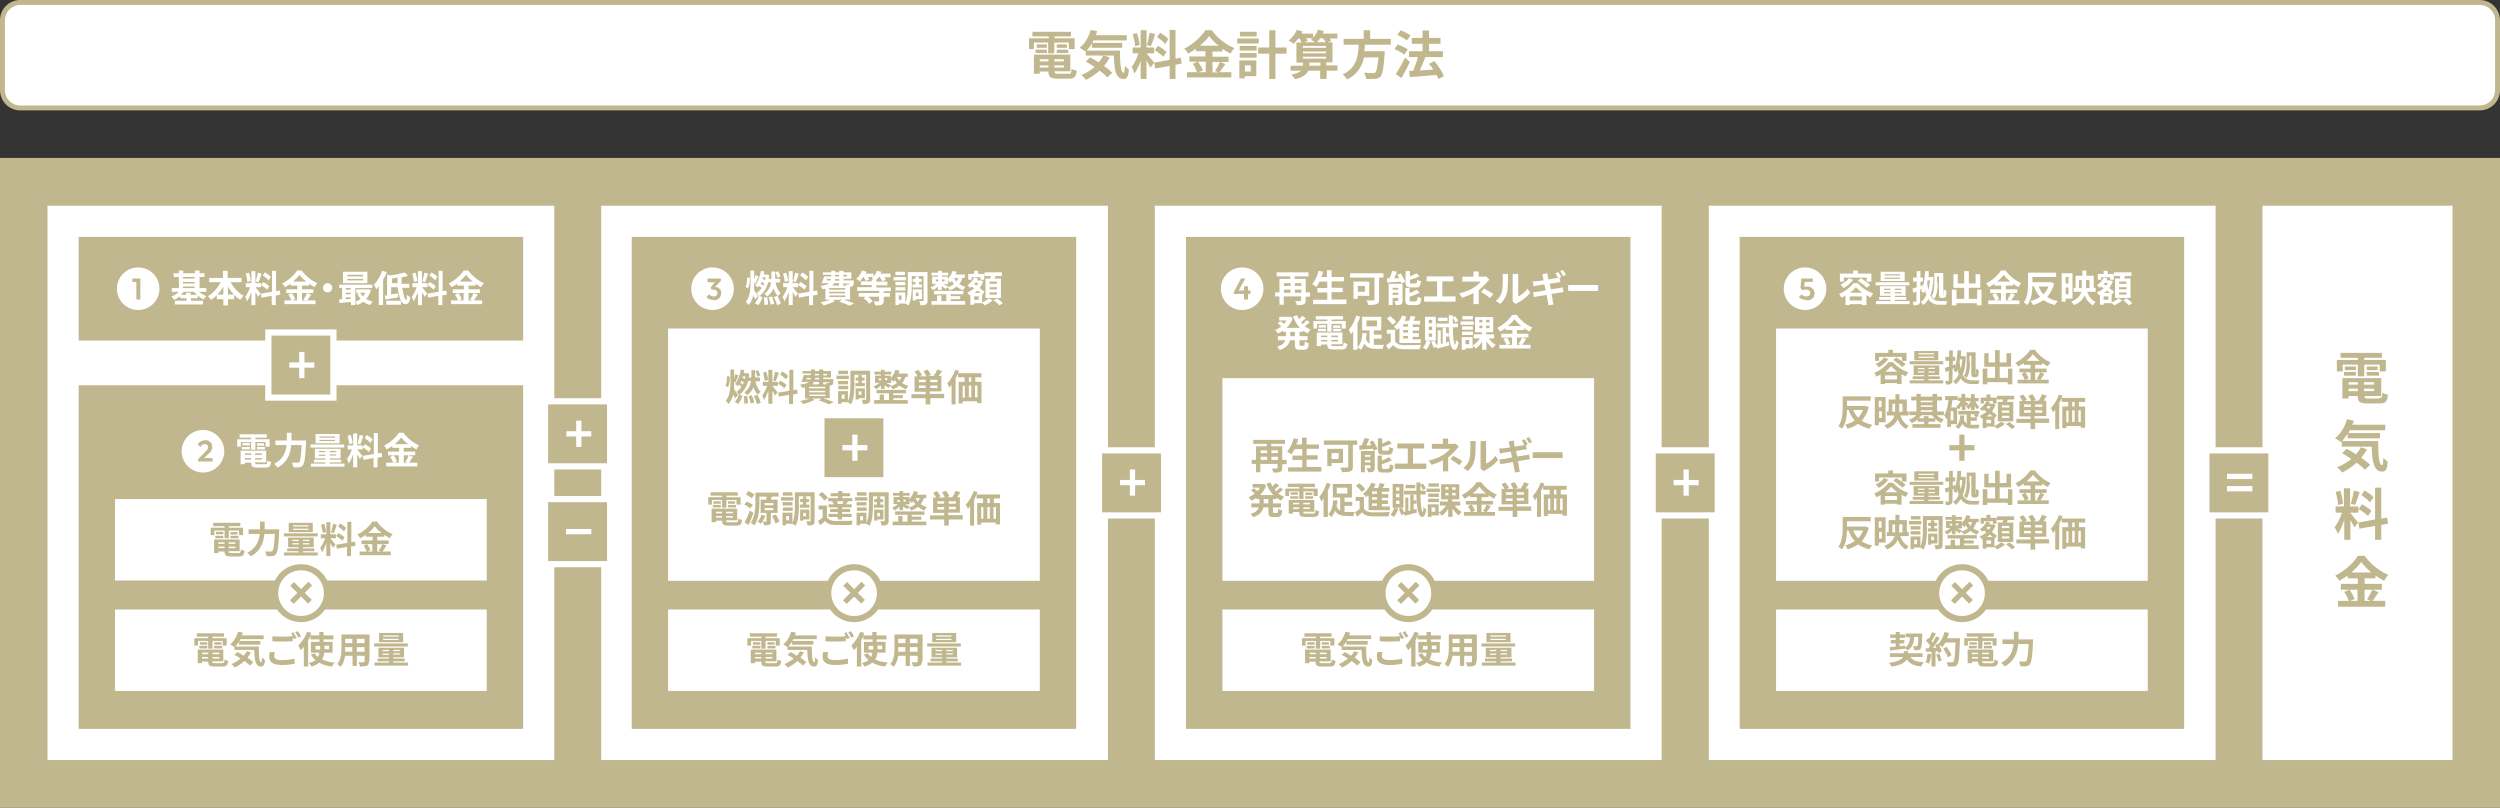 <?xml version="1.0" encoding="UTF-8"?>
<svg id="_レイヤー_1" data-name="レイヤー_1" xmlns="http://www.w3.org/2000/svg" version="1.1" viewBox="0 0 810.5 261.8">
  <rect x="0" y="0" width="810.5" height="261.8" fill="#333333" stroke="none"/>
  <!-- Generator: Adobe Illustrator 29.3.1, SVG Export Plug-In . SVG Version: 2.1.0 Build 151)  -->
  <defs>
    <style>
      .st0 {
        fill: #fff;
      }

      .st1 {
        fill: #c1b78f;
      }
    </style>
  </defs>
  <rect class="st1" y="51.2" width="810.5" height="210.6"/>
  <rect class="st0" x="733.5" y="66.7" width="61.6" height="179.7"/>
  <rect class="st0" x="15.4" y="66.7" width="164.3" height="179.7"/>
  <rect class="st1" x="25.5" y="76.8" width="144.1" height="33.6"/>
  <rect class="st1" x="25.5" y="124.9" width="144.1" height="111.4"/>
  <g>
    <g>
      <path class="st0" d="M64.6,94.6c.6.6,1.5,1.1,2.3,1.4-.3.3-.7.8-.9,1.1-.6-.3-1.3-.7-1.9-1.3v.9h-2.2v.8h3.9v1.2h-9.1v-1.2h3.8v-.8h-2.1v-.7c-.6.5-1.2.9-1.9,1.2-.2-.3-.6-.8-.9-1.1.9-.3,1.8-.9,2.4-1.5h-2.3v-1.2h2.3v-3.6h-1.7v-1.2h1.7v-.9h1.4v.9h3.8v-.9h1.5v.9h1.6v1.2h-1.6v3.6h2.2v1.2h-2.2ZM63.8,95.6c-.3-.3-.6-.6-.9-1h-3.4c-.2.3-.5.7-.9,1h1.7v-.7h1.5v.7h1.9ZM59.3,89.8v.5h3.8v-.5h-3.8ZM59.3,91.9h3.8v-.5h-3.8v.5ZM59.3,93.4h3.8v-.5h-3.8v.5Z"/>
      <path class="st0" d="M74.8,91.5c.9,1.8,2.5,3.5,4.2,4.4-.4.3-.9.9-1.1,1.3-.7-.4-1.4-1-2-1.6v1.4h-2v2h-1.5v-2h-2.1v-1.3c-.6.6-1.2,1.1-1.9,1.5-.3-.4-.7-.9-1-1.2,1.7-.9,3.2-2.7,4.1-4.5h-3.7v-1.4h4.5v-2.3h1.5v2.3h4.5v1.4h-3.7ZM72.4,95.5v-2.6c-.5,1-1.2,1.8-1.9,2.6h1.9ZM75.8,95.5c-.7-.8-1.4-1.7-1.9-2.6v2.6h1.9Z"/>
      <path class="st0" d="M83.7,96.3c-.2-.4-.5-1-.9-1.6v4.2h-1.3v-4.2c-.4,1.1-.9,2.2-1.4,3-.1-.4-.4-1.1-.6-1.5.6-.7,1.2-2,1.6-3.1h-1.4v-1.3h1.8v-3.9h1.3v3.9h1.8v1.3h-1.8c.3.4,1.5,1.8,1.7,2.1l-.9,1.1ZM80.2,91.5c0-.7-.3-1.9-.5-2.8l1-.3c.3.9.6,2,.6,2.7l-1.1.3ZM84.8,88.7c-.3,1-.7,2.1-1,2.8l-.9-.3c.3-.8.5-2,.7-2.8l1.2.3ZM89.4,95.7v3.2h-1.3v-3l-3.3.6-.2-1.3,3.6-.6v-6.8h1.3v6.6l1.2-.2.2,1.3-1.4.3ZM85.3,91.4c.7.4,1.6,1,2,1.4l-.7,1.1c-.4-.4-1.3-1.1-2-1.5l.7-1ZM87.1,90.9c-.4-.5-1.2-1.1-1.9-1.6l.7-1c.7.4,1.5,1,1.9,1.5l-.7,1.1Z"/>
      <path class="st0" d="M100.9,95.5c-.5.7-.9,1.4-1.3,1.9h2.7v1.2h-10.1v-1.2h2.3c-.2-.5-.6-1.3-1-1.9l1.1-.5h-1.8v-1.2h3.6v-1.2h-2.2v-.6c-.6.4-1.2.8-1.8,1.1-.2-.3-.6-.9-.9-1.2,2-1,4-2.8,4.8-4.2h1.5c1.3,1.8,3.2,3.3,5.1,4.1-.4.4-.7.8-.9,1.3-.6-.3-1.2-.7-1.8-1.1v.6h-2.3v1.2h3.7v1.2h-3.7v2.4h1.3l-.8-.3c.4-.6.9-1.4,1.1-2.1l1.4.5ZM94.6,95c.5.6.9,1.4,1.1,2l-1,.4h1.6v-2.4h-1.7ZM99.3,91.3c-.9-.7-1.7-1.5-2.2-2.2-.5.7-1.3,1.5-2.1,2.2h4.3Z"/>
      <path class="st0" d="M106.2,91.8c.8,0,1.5.7,1.5,1.5s-.7,1.5-1.5,1.5-1.5-.7-1.5-1.5.7-1.5,1.5-1.5Z"/>
      <path class="st0" d="M120.2,94.1c-.3,1.1-.8,2.1-1.5,2.8.6.4,1.3.7,2.1.9-.3.3-.6.8-.8,1.1-.9-.3-1.6-.6-2.2-1.1-.6.5-1.3.8-2,1.1-.1-.3-.4-.7-.6-1v1h-1.4v-1c-1.4.1-2.7.3-3.8.3v-1.2c.2,0,.6,0,.9,0v-3.6h-.9v-1.1h10.7v1.1h-5.5v4.4c.6-.2,1.2-.5,1.7-.9-.4-.5-.8-1.1-1.1-1.8l.8-.2h-1.1v-1.1h4s.9.3.9.3ZM119.1,91.8h-7.9v-3.7h7.9v3.7ZM112.1,93.4v.5h1.6v-.5h-1.6ZM112.1,95.4h1.6v-.5h-1.6v.5ZM112.1,97c.5,0,1,0,1.6-.1v-.5h-1.6v.6ZM117.7,89.1h-5.1v.5h5.1v-.5ZM117.7,90.4h-5.1v.5h5.1v-.5ZM116.8,94.9c.2.4.5.8.8,1.2.3-.3.6-.7.8-1.2h-1.6Z"/>
      <path class="st0" d="M125.4,88.2c-.3.8-.7,1.7-1.2,2.5v8.2h-1.4v-6.1c-.3.3-.5.7-.8,1-.1-.3-.5-1.1-.8-1.5,1.1-1.1,2.1-2.8,2.7-4.5l1.4.4ZM130.4,93.1c.3,2.3.8,4.1,1.2,4.1s.3-.5.3-1.6c.3.3.8.6,1.1.7-.2,1.8-.6,2.3-1.6,2.3-1.4,0-2.1-2.4-2.5-5.5h-2.1v2.3c.7,0,1.4-.2,2.2-.3v1.3c-1.3.2-2.9.5-4,.7l-.3-1.3c.2,0,.5,0,.8,0v-6.8l.9.3c1.8-.2,3.6-.6,4.8-1l1.1,1.1c-.6.2-1.3.4-2.1.5,0,.7,0,1.4,0,2.1h2.5v1.3h-2.4ZM125.2,97.5h4.8v1.3h-4.8v-1.3ZM128.9,91.8c0-.6,0-1.2,0-1.8-.6,0-1.2.2-1.8.3v1.5h1.9Z"/>
      <path class="st0" d="M137.7,96.3c-.2-.4-.5-1-.9-1.6v4.2h-1.3v-4.2c-.4,1.1-.9,2.2-1.4,3-.1-.4-.4-1.1-.6-1.5.6-.7,1.2-2,1.6-3.1h-1.4v-1.3h1.8v-3.9h1.3v3.9h1.8v1.3h-1.8c.3.4,1.5,1.8,1.7,2.1l-.9,1.1ZM134.2,91.5c0-.7-.3-1.9-.5-2.8l1-.3c.3.9.6,2,.6,2.7l-1.1.3ZM138.8,88.7c-.3,1-.7,2.1-1,2.8l-.9-.3c.3-.8.5-2,.7-2.8l1.2.3ZM143.4,95.7v3.2h-1.3v-3l-3.3.6-.2-1.3,3.6-.6v-6.8h1.3v6.6l1.2-.2.2,1.3-1.4.3ZM139.3,91.4c.7.4,1.6,1,2,1.4l-.7,1.1c-.4-.4-1.3-1.1-2-1.5l.7-1ZM141.1,90.9c-.4-.5-1.2-1.1-1.9-1.6l.7-1c.7.4,1.5,1,1.9,1.5l-.7,1.1Z"/>
      <path class="st0" d="M154.9,95.5c-.5.7-.9,1.4-1.3,1.9h2.7v1.2h-10.1v-1.2h2.3c-.2-.5-.6-1.3-1-1.9l1.1-.5h-1.8v-1.2h3.6v-1.2h-2.2v-.6c-.6.4-1.2.8-1.8,1.1-.2-.3-.6-.9-.9-1.2,2-1,4-2.8,4.8-4.2h1.5c1.3,1.8,3.2,3.3,5.1,4.1-.4.4-.7.8-.9,1.3-.6-.3-1.2-.7-1.8-1.1v.6h-2.3v1.2h3.7v1.2h-3.7v2.4h1.3l-.8-.3c.4-.6.9-1.4,1.1-2.1l1.4.5ZM148.6,95c.5.6.9,1.4,1.1,2l-1,.4h1.6v-2.4h-1.7ZM153.3,91.3c-.9-.7-1.7-1.5-2.2-2.2-.5.7-1.3,1.5-2.1,2.2h4.3Z"/>
    </g>
    <g>
      <circle class="st0" cx="44.8" cy="93.6" r="6.9"/>
      <path class="st1" d="M42.9,91.4v-1.1h2.5v1.1h-2.5ZM44.2,97.1v-6.8h1.3v6.8h-1.3Z"/>
    </g>
  </g>
  <g>
    <g>
      <path class="st0" d="M78.2,144.8h-1.3v-2.4h4.5v-.5h-3.7v-1.1h8.8v1.1h-3.7v.5h4.6v2.4h-1.3v-1.5h-3.3v2.5h-1.4v-2.5h-3.3v1.5ZM85.9,150.5c.6,0,.7-.2.8-1.2.3.2.8.4,1.2.5-.2,1.4-.6,1.8-1.9,1.8h-2.5c-1.6,0-2.1-.3-2.1-1.6h0s-2,0-2,0v.5h-1.4v-4.4h8.3v3.8h-3.6c0,.5.1.6.9.6h2.3ZM78.4,144.9h2.6v.8h-2.6v-.8ZM81,144.4h-2.4v-.8h2.4v.8ZM79.4,147v.5h2v-.5h-2ZM81.4,149v-.5h-2v.5h2ZM84.9,147h-2.2v.5h2.2v-.5ZM84.9,149v-.5h-2.2v.5h2.2ZM85.6,143.7v.8h-2.3v-.8h2.3ZM83.3,144.9h2.6v.8h-2.6v-.8Z"/>
      <path class="st0" d="M99.2,142.9s0,.5,0,.7c-.2,4.8-.5,6.6-1,7.2-.4.5-.7.6-1.2.7-.4,0-1.2,0-1.9,0,0-.4-.2-1.1-.5-1.5.8,0,1.5,0,1.8,0s.4,0,.6-.2c.4-.4.6-1.9.8-5.5h-3.4c-.2,2.5-1,5.4-4.4,7.3-.2-.4-.8-.9-1.1-1.2,3-1.6,3.8-4,4-6.1h-3.6v-1.5h3.7v-2.5h1.5v2.5h4.9Z"/>
      <path class="st0" d="M111.7,150.3v1h-10.9v-1h4.7v-.4h-3.7v-.9h3.7v-.4h-3.4v-3.1h8.3v3.1h-3.5v.4h3.7v.9h-3.7v.4h4.8ZM111.6,145.1h-10.9v-1h10.9v1ZM110.1,143.7h-7.8v-3h7.8v3ZM103.4,146.6h2.1v-.4h-2.1v.4ZM105.5,147.8v-.4h-2.1v.4h2.1ZM108.6,141.5h-5v.4h5v-.4ZM108.6,142.6h-5v.4h5v-.4ZM109,146.2h-2.1v.4h2.1v-.4ZM109,147.3h-2.1v.4h2.1v-.4Z"/>
      <path class="st0" d="M116.7,148.9c-.2-.4-.5-1-.9-1.6v4.2h-1.3v-4.2c-.4,1.1-.9,2.2-1.4,3-.1-.4-.4-1.1-.6-1.5.6-.7,1.2-2,1.6-3.1h-1.4v-1.3h1.8v-3.9h1.3v3.9h1.8v1.3h-1.8c.3.4,1.5,1.8,1.7,2.1l-.9,1.1ZM113.2,144.1c0-.7-.3-1.9-.5-2.8l1-.3c.3.9.6,2,.6,2.7l-1.1.3ZM117.8,141.3c-.3,1-.7,2.1-1,2.8l-.9-.3c.3-.8.5-2,.7-2.8l1.2.3ZM122.4,148.3v3.2h-1.3v-3l-3.3.6-.2-1.3,3.6-.6v-6.8h1.3v6.6l1.2-.2.2,1.3-1.4.3ZM118.3,144c.7.4,1.6,1,2,1.4l-.7,1.1c-.4-.4-1.3-1.1-2-1.5l.7-1ZM120.1,143.6c-.4-.5-1.2-1.1-1.9-1.6l.7-1c.7.4,1.5,1,1.9,1.5l-.7,1.1Z"/>
      <path class="st0" d="M133.9,148.1c-.5.7-.9,1.4-1.3,1.9h2.7v1.2h-10.1v-1.2h2.3c-.2-.5-.6-1.3-1-1.9l1.1-.5h-1.8v-1.2h3.6v-1.2h-2.2v-.6c-.6.4-1.2.8-1.8,1.1-.2-.3-.6-.9-.9-1.2,2-1,4-2.8,4.8-4.2h1.5c1.3,1.8,3.2,3.3,5.1,4.1-.4.4-.7.8-.9,1.3-.6-.3-1.2-.7-1.8-1.1v.6h-2.3v1.2h3.7v1.2h-3.7v2.4h1.3l-.8-.3c.4-.6.9-1.4,1.1-2.1l1.4.5ZM127.6,147.6c.5.6.9,1.4,1.1,2l-1,.4h1.6v-2.4h-1.7ZM132.3,144c-.9-.7-1.7-1.5-2.2-2.2-.5.7-1.3,1.5-2.1,2.2h4.3Z"/>
    </g>
    <g>
      <circle class="st0" cx="65.8" cy="146.3" r="6.9"/>
      <path class="st1" d="M64.2,148.9l2.6-2.7c.2-.2.3-.4.4-.5s.2-.3.2-.4c0-.1,0-.3,0-.4,0-.3,0-.5-.3-.7s-.4-.2-.7-.2-.6,0-.8.2-.4.4-.6.7l-.9-.8c.3-.5.6-.8,1-1,.4-.2.9-.4,1.4-.4s.8,0,1.2.3.6.4.8.7c.2.3.3.7.3,1.1s0,.5-.1.8c0,.2-.2.4-.3.7s-.4.5-.7.7l-1.9,1.9h-1.7ZM64.2,149.7v-.8l1.1-.4h3.6v1.1h-4.8Z"/>
    </g>
  </g>
  <rect class="st0" x="37.3" y="161.8" width="120.5" height="26.4"/>
  <g>
    <path class="st1" d="M69.6,173.5h-1.3v-2.4h4.5v-.5h-3.7v-1.1h8.8v1.1h-3.7v.5h4.6v2.4h-1.3v-1.5h-3.3v2.5h-1.4v-2.5h-3.3v1.5ZM77.3,179.3c.6,0,.7-.2.8-1.2.3.2.8.4,1.2.5-.2,1.4-.6,1.8-1.9,1.8h-2.5c-1.6,0-2.1-.3-2.1-1.6h0s-2,0-2,0v.5h-1.4v-4.4h8.3v3.8h-3.6c0,.5.1.6.9.6h2.3ZM69.8,173.7h2.6v.8h-2.6v-.8ZM72.4,173.2h-2.4v-.8h2.4v.8ZM70.8,175.8v.5h2v-.5h-2ZM72.8,177.7v-.5h-2v.5h2ZM76.3,175.8h-2.2v.5h2.2v-.5ZM76.3,177.7v-.5h-2.2v.5h2.2ZM77,172.5v.8h-2.3v-.8h2.3ZM74.7,173.7h2.6v.8h-2.6v-.8Z"/>
    <path class="st1" d="M90.5,171.7s0,.5,0,.7c-.2,4.8-.5,6.6-1,7.2-.4.5-.7.6-1.2.7-.4,0-1.2,0-1.9,0,0-.4-.2-1.1-.5-1.5.8,0,1.5,0,1.8,0s.4,0,.6-.2c.4-.4.6-1.9.8-5.5h-3.4c-.2,2.5-1,5.4-4.4,7.3-.2-.4-.8-.9-1.1-1.2,3-1.6,3.8-4,4-6.1h-3.6v-1.5h3.7v-2.5h1.5v2.5h4.9Z"/>
    <path class="st1" d="M103,179.1v1h-10.9v-1h4.7v-.4h-3.7v-.9h3.7v-.4h-3.4v-3.1h8.3v3.1h-3.5v.4h3.7v.9h-3.7v.4h4.8ZM103,173.9h-10.9v-1h10.9v1ZM101.4,172.5h-7.8v-3h7.8v3ZM94.8,175.4h2.1v-.4h-2.1v.4ZM96.9,176.5v-.4h-2.1v.4h2.1ZM100,170.3h-5v.4h5v-.4ZM100,171.4h-5v.4h5v-.4ZM100.3,175h-2.1v.4h2.1v-.4ZM100.3,176.1h-2.1v.4h2.1v-.4Z"/>
    <path class="st1" d="M108,177.7c-.2-.4-.5-1-.9-1.6v4.2h-1.3v-4.2c-.4,1.1-.9,2.2-1.4,3-.1-.4-.4-1.1-.6-1.5.6-.7,1.2-2,1.6-3.1h-1.4v-1.3h1.8v-3.9h1.3v3.9h1.8v1.3h-1.8c.3.4,1.5,1.8,1.7,2.1l-.9,1.1ZM104.6,172.9c0-.7-.3-1.9-.5-2.8l1-.3c.3.9.6,2,.6,2.7l-1.1.3ZM109.2,170.1c-.3,1-.7,2.1-1,2.8l-.9-.3c.3-.8.5-2,.7-2.8l1.2.3ZM113.8,177.1v3.2h-1.3v-3l-3.3.6-.2-1.3,3.6-.6v-6.8h1.3v6.6l1.2-.2.2,1.3-1.4.3ZM109.7,172.8c.7.4,1.6,1,2,1.4l-.7,1.1c-.4-.4-1.3-1.1-2-1.5l.7-1ZM111.5,172.3c-.4-.5-1.2-1.1-1.9-1.6l.7-1c.7.4,1.5,1,1.9,1.5l-.7,1.1Z"/>
    <path class="st1" d="M125.3,176.9c-.5.7-.9,1.4-1.3,1.9h2.7v1.2h-10.1v-1.2h2.3c-.2-.5-.6-1.3-1-1.9l1.1-.5h-1.8v-1.2h3.6v-1.2h-2.2v-.6c-.6.4-1.2.8-1.8,1.1-.2-.3-.6-.9-.9-1.2,2-1,4-2.8,4.8-4.2h1.5c1.3,1.8,3.2,3.3,5.1,4.1-.4.4-.7.8-.9,1.3-.6-.3-1.2-.7-1.8-1.1v.6h-2.3v1.2h3.7v1.2h-3.7v2.4h1.3l-.8-.3c.4-.6.9-1.4,1.1-2.1l1.4.5ZM119,176.4c.5.6.9,1.4,1.1,2l-1,.4h1.6v-2.4h-1.7ZM123.7,172.8c-.9-.7-1.7-1.5-2.2-2.2-.5.7-1.3,1.5-2.1,2.2h4.3Z"/>
  </g>
  <rect class="st0" x="37.3" y="197.6" width="120.5" height="26.4"/>
  <g>
    <path class="st1" d="M64.3,209.3h-1.3v-2.4h4.5v-.5h-3.7v-1.1h8.8v1.1h-3.7v.5h4.6v2.4h-1.3v-1.5h-3.3v2.5h-1.4v-2.5h-3.3v1.5ZM72,215c.6,0,.7-.2.8-1.2.3.2.8.4,1.2.5-.2,1.4-.6,1.8-1.9,1.8h-2.5c-1.6,0-2.1-.3-2.1-1.6h0s-2,0-2,0v.5h-1.4v-4.4h8.3v3.8h-3.6c0,.5.1.6.9.6h2.3ZM64.6,209.4h2.6v.8h-2.6v-.8ZM67.2,209h-2.4v-.8h2.4v.8ZM65.5,211.6v.5h2v-.5h-2ZM67.5,213.5v-.5h-2v.5h2ZM71.1,211.6h-2.2v.5h2.2v-.5ZM71.1,213.5v-.5h-2.2v.5h2.2ZM71.8,208.2v.8h-2.3v-.8h2.3ZM69.4,209.4h2.6v.8h-2.6v-.8Z"/>
    <path class="st1" d="M83.9,209.6c0,2.9.1,5.1.8,5.1.2,0,.2-.6.3-1.6.3.3.6.7.9.9-.1,1.5-.4,2.1-1.3,2.1-1.8,0-2.1-2.3-2.2-5.4h-6.4v-1h-.1c-.3-.1-.9-.6-1.3-.8,1.2-.9,2.1-2.4,2.6-4.1l1.5.3c0,.3-.2.6-.3.9h7.1v1.2h-7.6c0,.2-.2.4-.3.6h6.8v1.2h-6.9v-1c-.4.6-.8,1.2-1.2,1.6h7.7ZM81.5,211.3c-.4.7-.8,1.3-1.3,1.9.8.5,1.4,1.1,1.9,1.5l-1.1,1.1c-.4-.5-1.1-1-1.8-1.5-.9.9-2,1.6-3.1,2.1-.2-.3-.8-.9-1.1-1.1,1.1-.4,2.1-1.1,3-1.8-.7-.5-1.4-.9-2-1.2l1-.9c.6.3,1.3.7,2,1.2.4-.5.8-1,1.1-1.5l1.4.5Z"/>
    <path class="st1" d="M89.1,211.5c-.1.4-.2.8-.2,1.2,0,.8.7,1.3,2.4,1.3s3.1-.2,4.2-.5v1.7c-1,.2-2.4.4-4.1.4-2.7,0-4.1-.9-4.1-2.5s.1-1.3.2-1.7h1.6ZM95.2,205.2c.3.4.7,1.2,1,1.6l-1,.4c0-.2-.2-.4-.3-.7v1.4c-.8,0-2.3.1-3.4.1s-2.3,0-3.2-.1v-1.6c.9,0,2,.1,3.2.1s2.4,0,3.4-.2c-.2-.3-.3-.6-.5-.9l.9-.4ZM96.6,204.7c.3.4.8,1.2,1,1.6l-.9.4c-.3-.5-.6-1.2-1-1.7l.9-.4Z"/>
    <path class="st1" d="M105.1,211.7c0,.7-.3,1.5-.7,2.1,1.1.5,2.5.9,4.1,1-.3.3-.7.9-.9,1.3-1.6-.2-3-.6-4.1-1.3-.6.5-1.4,1-2.5,1.3-.2-.3-.6-.9-.9-1.2,1-.2,1.7-.5,2.2-.9-.6-.5-1.1-1.1-1.5-1.8l1.2-.4c.3.5.7.9,1.1,1.2.2-.4.4-.9.4-1.4h-2.7v-3.5h2.8v-.8h-3v-1.1c-.2.5-.5.9-.7,1.4v8.5h-1.4v-6.4c-.3.4-.6.8-1,1.1-.1-.3-.5-1.1-.8-1.5,1.1-1.1,2.3-2.8,2.9-4.5l1.3.4c-.1.3-.2.5-.3.8h2.9v-1.1h1.4v1.1h3.2v1.3h-3.2v.8h2.9v3.5h-2.9ZM103.8,210.6v-1.2h-1.5v1.2h1.5ZM105.2,209.4v1h0c0,.1,1.5.1,1.5.1v-1.2h-1.5Z"/>
    <path class="st1" d="M119.6,214.4c0,.8-.2,1.2-.6,1.4-.5.2-1.2.3-2.3.3,0-.4-.3-1-.5-1.4.7,0,1.5,0,1.7,0s.3,0,.3-.3v-1.8h-2.5v3.3h-1.4v-3.3h-2.4c-.2,1.3-.6,2.6-1.5,3.6-.2-.3-.8-.8-1.1-.9,1.3-1.4,1.4-3.6,1.4-5.3v-4.3h9.1v8.7ZM114.2,211.3v-1.5h-2.3v.2c0,.4,0,.8,0,1.3h2.3ZM111.9,207.1v1.4h2.3v-1.4h-2.3ZM118.2,207.1h-2.5v1.4h2.5v-1.4ZM118.2,211.3v-1.5h-2.5v1.5h2.5Z"/>
    <path class="st1" d="M132.3,214.8v1h-10.9v-1h4.7v-.4h-3.7v-.9h3.7v-.4h-3.4v-3.1h8.3v3.1h-3.5v.4h3.7v.9h-3.7v.4h4.8ZM132.2,209.6h-10.9v-1h10.9v1ZM130.7,208.2h-7.8v-3h7.8v3ZM124,211.1h2.1v-.4h-2.1v.4ZM126.1,212.3v-.4h-2.1v.4h2.1ZM129.2,206h-5v.4h5v-.4ZM129.2,207.1h-5v.4h5v-.4ZM129.6,210.7h-2.1v.4h2.1v-.4ZM129.6,211.8h-2.1v.4h2.1v-.4Z"/>
  </g>
  <g>
    <g>
      <rect class="st1" x="87" y="107.8" width="21.1" height="21.1"/>
      <path class="st0" d="M107.1,108.8v19.1h-19.1v-19.1h19.1M109.1,106.8h-23.1v23.1h23.1v-23.1h0Z"/>
    </g>
    <path class="st0" d="M97,119.2h-3.2v-1.7h3.2v-3.4h1.7v3.4h3.2v1.7h-3.2v3.4h-1.7v-3.4Z"/>
  </g>
  <g>
    <path class="st0" d="M97.6,200.6c-4.6,0-8.4-3.8-8.4-8.4s3.8-8.4,8.4-8.4,8.4,3.8,8.4,8.4-3.8,8.4-8.4,8.4Z"/>
    <path class="st1" d="M97.6,184.9c4.1,0,7.4,3.3,7.4,7.4s-3.3,7.4-7.4,7.4-7.4-3.3-7.4-7.4,3.3-7.4,7.4-7.4M97.6,182.9c-5.2,0-9.4,4.2-9.4,9.4s4.2,9.4,9.4,9.4,9.4-4.2,9.4-9.4-4.2-9.4-9.4-9.4h0Z"/>
  </g>
  <path class="st1" d="M96.4,192.2l-2.3-2.3,1.2-1.2,2.3,2.3,2.4-2.4,1.2,1.2-2.4,2.4,2.3,2.3-1.2,1.2-2.3-2.3-2.4,2.4-1.2-1.2,2.4-2.4Z"/>
  <rect class="st0" x="194.9" y="66.7" width="164.3" height="179.7"/>
  <rect class="st1" x="204.8" y="76.8" width="144.1" height="159.5"/>
  <g>
    <g>
      <path class="st0" d="M241.7,93c.4-.7.5-1.9.5-3h.9c0,1.3-.1,2.6-.6,3.5l-.8-.5ZM244.8,97c-.1-.3-.4-.8-.6-1.2-.3,1.1-.7,2.2-1.5,3.1-.2-.3-.6-.8-.9-1,1.3-1.7,1.5-3.9,1.5-6v-4.2h1.2v2.9c.1-.5.3-1,.4-1.4l1,.4c-.3.8-.7,1.7-1,2.3l-.4-.2v.2c0,.7,0,1.5,0,2.2.4.5,1.1,1.6,1.3,1.9l-.9.9ZM249.2,90.9c-.5,2.4-1.6,4.1-3,5.1l1,.3c-.3.9-.7,2-1.4,2.6l-1.1-.6c.6-.6,1.1-1.5,1.3-2.4h0c-.2-.3-.5-.7-.7-.9.6-.4,1.1-.9,1.6-1.6-.2-.2-.5-.5-.9-.7-.1.2-.2.3-.3.5-.2-.2-.6-.6-.9-.7.9-1.1,1.6-2.9,1.9-4.7l1.1.2c0,.3-.1.6-.2,1h1.1s.7.2.7.2c0,.4-.1.8-.2,1.2h.9v-2.4h1.2v2.3h0c0,.1,1.6.1,1.6.1v1.2h-1.5c.3,1.4.9,2.7,1.7,3.4-.3.2-.7.7-.9,1-.6-.6-1.1-1.5-1.4-2.5-.4.9-1,1.9-2.1,2.6-.2-.3-.6-.7-.9-.9,1.5-1.1,2-2.4,2.2-3.7h-.9v-.6ZM247.5,92.5c0-.2.2-.4.3-.6-.2-.2-.6-.4-.9-.5,0,.2-.2.4-.3.6.3.2.6.4.9.6ZM247.4,89.9c0,.2-.1.3-.2.5.3.1.6.3.8.4,0-.3.1-.6.2-.9h-.9ZM248.7,96.3c.2.8.3,1.7.3,2.4l-1.2.2c0-.6,0-1.6-.2-2.4l1.1-.2ZM250.3,96.2c.3.7.6,1.7.7,2.3l-1.2.3c0-.6-.3-1.6-.6-2.4l1.1-.3ZM252,95.9c.5.8,1,1.9,1.1,2.6l-1.2.4c-.1-.7-.6-1.8-1-2.6l1.1-.4ZM252,90.1c0-.5-.4-1.2-.6-1.8l.9-.4c.3.6.6,1.3.7,1.7l-.9.4Z"/>
      <path class="st0" d="M257.9,96.3c-.2-.4-.5-1-.9-1.6v4.2h-1.3v-4.2c-.4,1.1-.9,2.2-1.4,3-.1-.4-.4-1.1-.6-1.5.6-.7,1.2-2,1.6-3.1h-1.4v-1.3h1.8v-3.9h1.3v3.9h1.8v1.3h-1.8c.3.4,1.5,1.8,1.7,2.1l-.9,1.1ZM254.4,91.5c0-.7-.3-1.9-.5-2.8l1-.3c.3.9.6,2,.6,2.7l-1.1.3ZM259,88.7c-.3,1-.7,2.1-1,2.8l-.9-.3c.3-.8.5-2,.7-2.8l1.2.3ZM263.6,95.7v3.2h-1.3v-3l-3.3.6-.2-1.3,3.6-.6v-6.8h1.3v6.6l1.2-.2.2,1.3-1.4.3ZM259.5,91.4c.7.4,1.6,1,2,1.4l-.7,1.1c-.4-.4-1.3-1.1-2-1.5l.7-1ZM261.3,90.9c-.4-.5-1.2-1.1-1.9-1.6l.7-1c.7.4,1.5,1,1.9,1.5l-.7,1.1Z"/>
      <path class="st0" d="M273.7,97.2c1.2.4,2.4.8,3.2,1.2l-1.6.7c-.7-.4-2-.9-3.2-1.3l.9-.6h-3.2l.9.4c-1,.6-2.5,1.1-3.7,1.4-.2-.3-.7-.8-1-1,1.1-.2,2.3-.5,3.2-.8h-1.6v-3.6c-.3,0-.6.1-.9.2-.1-.3-.5-.8-.7-1.1,1.5-.2,2.4-.5,2.8-.9h-1.1c0,.1-1.3,0-1.3,0,.3-.6.6-1.5.8-2.2h2.3v-.5h-2.7v-.8h2.7v-.5h1.3v.5h1.3v-.5h1.4v.5h2.5v2.1h-2.5v.5h3.3s0,.2,0,.4c0,.8-.1,1.2-.3,1.4-.2.2-.4.3-.7.3,0,0-.1,0-.2,0v4.1h-1.8ZM268,90.9h1.3c0-.1,0-.3,0-.5h-1.2l-.2.5ZM274,93.4h-5.2v.5h5.2v-.5ZM274,94.6h-5.2v.5h5.2v-.5ZM268.9,96.3h5.2v-.5h-5.2v.5ZM270.4,91.8c-.1.3-.3.6-.6.8h2.2v-.8h-1.6ZM272,90.5h-1.3c0,.2,0,.3,0,.5h1.4v-.5ZM270.7,89.6h1.3v-.5h-1.3v.5ZM273.4,89.1v.5h1.2v-.5h-1.2ZM273.4,91.8v.8h1c0-.1,0-.3-.1-.4.3,0,.5,0,.7,0,.1,0,.2,0,.3,0,0,0,0-.2.1-.3h-1.9Z"/>
      <path class="st0" d="M286.5,94.3v.7h2v1.2h-2v1.3c0,.7-.1,1-.7,1.3-.5.2-1.2.2-2.1.2,0-.4-.3-1-.5-1.3.6,0,1.3,0,1.5,0s.3,0,.3-.2v-1.3h-3.6c.6.4,1.2,1,1.5,1.4l-1.1.9c-.3-.5-1.1-1.3-1.8-1.8l.6-.5h-2.2v-1.2h6.6v-.7h-7.1v-1.2h4.7v-.7h-3.5v-1.2h3.5v-.6h.7c-.3-.2-.5-.3-.7-.4.2-.1.3-.3.4-.4h-1.6c.2.3.3.6.4.8l-1.2.5c0-.3-.3-.8-.6-1.3h-.1c-.4.5-.8,1-1.1,1.4-.3-.2-.9-.6-1.2-.8.8-.6,1.5-1.7,1.9-2.7l1.4.4c0,.2-.2.4-.3.6h2.6v1c.5-.6.9-1.2,1.1-1.9l1.4.3c0,.2-.2.4-.3.6h3.3v1.2h-2c.2.3.4.6.5.8l-1.2.5c-.1-.3-.4-.8-.7-1.3h-.5c-.2.3-.5.7-.7.9v.5h3.6v1.2h-3.6v.7h4.7v1.2h-2.4Z"/>
      <path class="st0" d="M293.7,90.9h-4v-1.1h4v1.1ZM300.7,97.4c0,.7-.1,1.1-.5,1.3-.4.2-1,.3-1.8.3,0-.4-.2-1-.4-1.4.5,0,1,0,1.2,0s.2,0,.2-.2v-7.9h-3.8v3.2c0,1.9-.1,4.6-1.1,6.4-.2-.2-.7-.6-1-.7h-2.1v.5h-1.1v-4.1h3.2v3.3c.7-1.6.8-3.7.8-5.4v-4.5h6.4v9.2ZM293.5,92.5h-3.2v-1.1h3.2v1.1ZM290.3,93.1h3.2v1.1h-3.2v-1.1ZM293.4,89.2h-3.1v-1.1h3.1v1.1ZM292.3,95.8h-.9v1.4h.9v-1.4ZM296.8,92.2v-.8h-.9v-1h.9v-.8h1.1v.8h.9v1h-.9v.8h1v1h-3.1v-1h1ZM296.9,97v.4h-1v-3.6h3v3.2h-1.9ZM296.9,94.9v1.1h.9v-1.1h-.9Z"/>
      <path class="st0" d="M312,90.1c-.2.8-.6,1.5-1,2,.6.4,1.2.7,2,.9-.3.3-.6.8-.8,1.1-.8-.3-1.5-.7-2.1-1.2-.6.5-1.3.9-2.2,1.2-.1-.3-.5-.8-.8-1l-.5.6c-.3-.2-.8-.6-1.3-.9v1.2h-1.2v-1.1c-.5.5-1.1.9-1.6,1.2-.2-.3-.6-.7-.8-.9.6-.3,1.4-.7,1.9-1.2h-1.4v-2.3h1.9v-.4h-2.1v-.9h2.1v-.6h1.2v.6h2.1v.9h-2.1v.4h2v.7c.7-.7,1.2-1.6,1.5-2.6l1.3.3c0,.3-.2.6-.3.9h3v1.1h-.8ZM308.1,97.6h4.8v1.2h-10.9v-1.2h1.8v-1.8h1.4v1.8h1.6v-2.2h-4v-1.1h9.5v1.1h-4.1v.6h3.1v1h-3.1v.6ZM303.4,91.2h.8v-.6h-.8v.6ZM305.4,90.6v.6h.8v-.6h-.8ZM307.2,93.1c.8-.2,1.5-.6,2.1-1-.3-.3-.5-.7-.7-1-.2.2-.3.4-.5.6-.1-.2-.4-.5-.7-.8v1.2h-1.5c.5.3,1.3.6,1.5.8l-.2.3ZM309.3,90.1c.2.4.4.8.8,1.2.2-.3.4-.7.6-1.2h-1.3Z"/>
      <path class="st0" d="M318.5,98c.8-.3,1.6-.9,2.1-1.3l1.2.7c-.6.6-1.7,1.2-2.6,1.6-.2-.2-.4-.5-.7-.7h-2.7v.5h-1.2v-3.1h-.3c-.2-.2-.5-.7-.7-.9.8-.3,1.5-.7,2.2-1.3l-.8-.6c-.2.1-.3.3-.5.4-.2-.2-.6-.7-.9-.8.9-.6,1.8-1.5,2.2-2.5l1.2.3c0,.2-.2.4-.3.6h1.3c0,0,.8.3.8.3-.3.8-.7,1.5-1.2,2.2.6.4,1.2.9,1.6,1.2l-.8,1h0s0,2.5,0,2.5ZM315.1,90.7h-1.2v-1.9h1.9v-1h1.3v1h2v1.9h-1.2v-.8h-2.9v.8ZM317.3,96.1h-1.5v1.1h1.5v-1.1ZM317.9,95c-.3-.2-.7-.5-1-.8-.3.3-.6.6-1,.8h2ZM316.1,91.8c0,.1-.2.2-.3.3l.8.5c.2-.3.4-.6.6-.9h-1.2ZM321.1,90.3c0-.3,0-.6.1-.8h-2v-1.2h5.6v1.2h-2.1c0,.3-.2.6-.3.8h2.1v6.3h-5v-6.3h1.5ZM323.2,91.3h-2.4v.7h2.4v-.7ZM323.2,93.1h-2.4v.7h2.4v-.7ZM323.2,94.8h-2.4v.7h2.4v-.7ZM323.2,96.7c.6.4,1.5,1.1,1.9,1.6l-1.1.7c-.4-.5-1.2-1.2-1.9-1.6l1-.6Z"/>
    </g>
    <g>
      <circle class="st0" cx="231" cy="93.6" r="6.9"/>
      <path class="st1" d="M231.3,97.2c-.5,0-.9,0-1.3-.2-.4-.2-.7-.4-1-.7l.9-.9c.1.2.3.3.6.5.2.1.5.2.8.2s.5,0,.7-.1c.2,0,.3-.2.4-.4.1-.2.2-.4.2-.6s0-.4-.2-.6c-.1-.2-.3-.3-.5-.4-.2,0-.4-.1-.7-.1s-.2,0-.4,0-.2,0-.3,0l.6-.7c.2,0,.3,0,.5-.1.2,0,.3,0,.4,0,.3,0,.7,0,.9.2s.5.4.7.7c.2.3.2.7.2,1.1s-.1.8-.3,1.2c-.2.3-.5.6-.9.8-.4.2-.8.3-1.3.3ZM229.4,91.4v-1.1h4.3v.8l-1.1.4h-3.2ZM230.5,93.8v-.8l1.7-2h1.5s-1.8,2-1.8,2l-1.4.7Z"/>
    </g>
  </g>
  <rect class="st0" x="216.6" y="106.5" width="120.5" height="81.8"/>
  <g>
    <path class="st1" d="M230.9,163.6h-1.3v-2.4h4.5v-.5h-3.7v-1.1h8.8v1.1h-3.7v.5h4.6v2.4h-1.3v-1.5h-3.3v2.5h-1.4v-2.5h-3.3v1.5ZM238.6,169.3c.6,0,.7-.2.8-1.2.3.2.8.4,1.2.5-.2,1.4-.6,1.8-1.9,1.8h-2.5c-1.6,0-2.1-.3-2.1-1.6h0s-2,0-2,0v.5h-1.4v-4.4h8.3v3.8h-3.6c0,.5.1.6.9.6h2.3ZM231.1,163.7h2.6v.8h-2.6v-.8ZM233.7,163.3h-2.4v-.8h2.4v.8ZM232.1,165.9v.5h2v-.5h-2ZM234.1,167.8v-.5h-2v.5h2ZM237.6,165.9h-2.2v.5h2.2v-.5ZM237.6,167.8v-.5h-2.2v.5h2.2ZM238.3,162.5v.8h-2.3v-.8h2.3ZM236,163.7h2.6v.8h-2.6v-.8Z"/>
    <path class="st1" d="M243.2,164.8c-.4-.4-1.2-.9-1.9-1.2l.8-1c.7.3,1.6.7,2,1.1l-.9,1.1ZM244.2,166.4c-.4,1.3-1,2.7-1.5,3.8l-1.3-.8c.5-.9,1.2-2.5,1.7-3.9l1.2.8ZM243.8,161.6c-.4-.4-1.3-.9-2-1.3l.8-1.1c.7.3,1.6.8,2,1.2l-.9,1.1ZM249.9,166.4v2.6c0,.6,0,.9-.5,1.1-.4.2-1,.2-1.7.2,0-.4-.2-.9-.4-1.2.4,0,.9,0,1,0s.2,0,.2-.2v-2.6h-1.9v-4.3h1.8c0-.3.1-.7.1-1h-2.3v2c0,2.1-.2,5.3-1.6,7.3-.3-.2-.9-.6-1.2-.8,1.3-1.9,1.5-4.6,1.5-6.5v-3.3h7.5v1.3h-2.2c-.1.3-.2.7-.3,1h2.2v4.3h-2.1ZM248.1,167.2c-.3,1-.9,2-1.4,2.6-.3-.2-.8-.6-1.1-.7.6-.5,1-1.4,1.3-2.2l1.3.3ZM247.9,163.8h2.8v-.7h-2.8v.7ZM247.9,165.4h2.8v-.7h-2.8v.7ZM251.5,166.8c.5.7,1,1.7,1.2,2.3l-1.3.6c-.2-.6-.6-1.7-1.1-2.4l1.2-.5Z"/>
    <path class="st1" d="M257.2,162.3h-4v-1.1h4v1.1ZM264.1,168.8c0,.7-.1,1.1-.5,1.3-.4.2-1,.3-1.8.3,0-.4-.2-1-.4-1.4.5,0,1,0,1.2,0s.2,0,.2-.2v-7.9h-3.8v3.2c0,1.9-.1,4.6-1.1,6.4-.2-.2-.7-.6-1-.7h-2.1v.5h-1.1v-4.1h3.2v3.3c.7-1.6.8-3.7.8-5.4v-4.5h6.4v9.2ZM256.9,163.9h-3.2v-1.1h3.2v1.1ZM253.8,164.5h3.2v1.1h-3.2v-1.1ZM256.9,160.7h-3.1v-1.1h3.1v1.1ZM255.8,167.3h-.9v1.4h.9v-1.4ZM260.3,163.6v-.8h-.9v-1h.9v-.8h1.1v.8h.9v1h-.9v.8h1v1h-3.1v-1h1ZM260.4,168.4v.4h-1v-3.6h3v3.2h-1.9ZM260.4,166.3v1.1h.9v-1.1h-.9Z"/>
    <path class="st1" d="M268.1,167.7c.5.8,1.3,1.1,2.5,1.2,1.4,0,4.3,0,5.9-.1-.2.3-.4,1-.4,1.4-1.5,0-4,0-5.5,0-1.4,0-2.4-.4-3.1-1.3-.5.5-1,.9-1.6,1.4l-.7-1.4c.5-.3,1-.7,1.5-1.1v-2.6h-1.3v-1.3h2.7v3.8ZM267.2,162.3c-.3-.6-1.1-1.4-1.8-2l1.1-.8c.7.5,1.5,1.3,1.9,1.9l-1.2.9ZM270.1,162.5h-1.6v-1h3.2v-.6h-2.4v-1h2.4v-.7h1.4v.7h2.5v1h-2.5v.6h3.2v1h-1.7.3c-.2.4-.4.7-.6,1h1.8v1h-3.1v.5h2.6v1h-2.6v.6h3.1v1h-3.1v.8h-1.4v-.8h-3v-1h3v-.6h-2.5v-1h2.5v-.5h-3v-1h1.6c0-.3-.2-.7-.4-.9h.2ZM273.1,163.4c.1-.3.3-.6.4-.9h-2.2c.2.3.3.6.3.9h-.3c0,0,2.1,0,2.1,0h-.3Z"/>
    <path class="st1" d="M281.2,162.3h-4v-1.1h4v1.1ZM288.1,168.8c0,.7-.1,1.1-.5,1.3-.4.2-1,.3-1.8.3,0-.4-.2-1-.4-1.4.5,0,1,0,1.2,0s.2,0,.2-.2v-7.9h-3.8v3.2c0,1.9-.1,4.6-1.1,6.4-.2-.2-.7-.6-1-.7h-2.1v.5h-1.1v-4.1h3.2v3.3c.7-1.6.8-3.7.8-5.4v-4.5h6.4v9.2ZM280.9,163.9h-3.2v-1.1h3.2v1.1ZM277.8,164.5h3.2v1.1h-3.2v-1.1ZM280.9,160.7h-3.1v-1.1h3.1v1.1ZM279.8,167.3h-.9v1.4h.9v-1.4ZM284.3,163.6v-.8h-.9v-1h.9v-.8h1.1v.8h.9v1h-.9v.8h1v1h-3.1v-1h1ZM284.4,168.4v.4h-1v-3.6h3v3.2h-1.9ZM284.4,166.3v1.1h.9v-1.1h-.9Z"/>
    <path class="st1" d="M299.5,161.5c-.2.8-.6,1.5-1,2,.6.4,1.2.7,2,.9-.3.3-.6.8-.8,1.1-.8-.3-1.5-.7-2.1-1.2-.6.5-1.3.9-2.2,1.2-.1-.3-.5-.8-.8-1l-.5.6c-.3-.2-.8-.6-1.3-.9v1.2h-1.2v-1.1c-.5.5-1.1.9-1.6,1.2-.2-.3-.6-.7-.8-.9.6-.3,1.4-.7,1.9-1.2h-1.4v-2.3h1.9v-.4h-2.1v-.9h2.1v-.6h1.2v.6h2.1v.9h-2.1v.4h2v.7c.7-.7,1.2-1.6,1.5-2.6l1.3.3c0,.3-.2.6-.3.9h3v1.1h-.8ZM295.5,169.1h4.8v1.2h-10.9v-1.2h1.8v-1.8h1.4v1.8h1.6v-2.2h-4v-1.1h9.5v1.1h-4.1v.6h3.1v1h-3.1v.6ZM290.9,162.7h.8v-.6h-.8v.6ZM292.9,162v.6h.8v-.6h-.8ZM294.7,164.5c.8-.2,1.5-.6,2.1-1-.3-.3-.5-.7-.7-1-.2.2-.3.4-.5.6-.1-.2-.4-.5-.7-.8v1.2h-1.5c.5.3,1.3.6,1.5.8l-.2.3ZM296.8,161.5c.2.4.4.8.8,1.2.2-.3.4-.7.6-1.2h-1.3Z"/>
    <path class="st1" d="M312.3,168.4h-4.7v2h-1.5v-2h-4.6v-1.3h4.6v-.8h-3.6v-5h1c-.3-.5-.6-1-1-1.5l1.2-.6c.4.5,1,1.2,1.2,1.7l-.7.4h2.1c-.2-.5-.5-1.1-.9-1.7l1.3-.5c.4.5.9,1.3,1.1,1.8l-.9.3h1.8c.4-.6.9-1.4,1.1-2.1l1.6.5c-.4.6-.8,1.2-1.1,1.6h.9v5h-3.8v.8h4.7v1.3ZM306.1,162.5h-2.2v.8h2.2v-.8ZM306.1,165.2v-.8h-2.2v.8h2.2ZM309.9,162.5h-2.3v.8h2.3v-.8ZM309.9,164.3h-2.3v.8h2.3v-.8Z"/>
    <path class="st1" d="M316.9,159.6c-.3.8-.7,1.6-1.1,2.4v8.4h-1.3v-6.3c-.2.3-.5.6-.7.9-.1-.3-.5-1.1-.7-1.4,1-1,2-2.7,2.6-4.4l1.3.4ZM322.2,161.6v1.5h2v6.9h-1.4v-.6h-4.7v.7h-1.3v-7h1.9v-1.5h-2.1v-1.3h7.6v1.3h-2.1ZM318.1,168.2h.7v-3.8h-.7v3.8ZM320.1,164.4v3.8h.8v-3.8h-.8ZM320.9,161.6h-.8v1.5h.8v-1.5ZM322.9,164.4h-.8v3.8h.8v-3.8Z"/>
  </g>
  <g>
    <path class="st1" d="M235.2,125c.4-.7.5-1.9.5-3h.9c0,1.3-.1,2.6-.6,3.5l-.8-.5ZM238.3,129.1c-.1-.3-.4-.8-.6-1.2-.3,1.1-.7,2.2-1.5,3.1-.2-.3-.6-.8-.9-1,1.3-1.7,1.5-3.9,1.5-6v-4.2h1.2v2.9c.1-.5.3-1,.4-1.4l1,.4c-.3.8-.7,1.7-1,2.3l-.4-.2v.2c0,.7,0,1.5,0,2.2.4.5,1.1,1.6,1.3,1.9l-.9.9ZM242.7,122.9c-.5,2.4-1.6,4.1-3,5.1l1,.3c-.3.9-.7,2-1.4,2.6l-1.1-.6c.6-.6,1.1-1.5,1.3-2.4h0c-.2-.3-.5-.7-.7-.9.6-.4,1.1-.9,1.6-1.6-.2-.2-.5-.5-.9-.7-.1.2-.2.3-.3.5-.2-.2-.6-.6-.9-.7.9-1.1,1.6-2.9,1.9-4.7l1.1.2c0,.3-.1.6-.2,1h1.1s.7.2.7.2c0,.4-.1.8-.2,1.2h.9v-2.4h1.2v2.3h0c0,.1,1.6.1,1.6.1v1.2h-1.5c.3,1.4.9,2.7,1.7,3.4-.3.2-.7.7-.9,1-.6-.6-1.1-1.5-1.4-2.5-.4.9-1,1.9-2.1,2.6-.2-.3-.6-.7-.9-.9,1.5-1.1,2-2.4,2.2-3.7h-.9v-.6ZM240.9,124.6c0-.2.2-.4.3-.6-.2-.2-.6-.4-.9-.5,0,.2-.2.4-.3.6.3.2.6.4.9.6ZM240.9,122c0,.2-.1.3-.2.5.3.1.6.3.8.4,0-.3.1-.6.2-.9h-.9ZM242.2,128.3c.2.8.3,1.7.3,2.4l-1.2.2c0-.6,0-1.6-.2-2.4l1.1-.2ZM243.8,128.2c.3.7.6,1.7.7,2.3l-1.2.3c0-.6-.3-1.6-.6-2.4l1.1-.3ZM245.5,128c.5.8,1,1.9,1.1,2.6l-1.2.4c-.1-.7-.6-1.8-1-2.6l1.1-.4ZM245.5,122.2c0-.5-.4-1.2-.6-1.8l.9-.4c.3.6.6,1.3.7,1.7l-.9.4Z"/>
    <path class="st1" d="M251.3,128.3c-.2-.4-.5-1-.9-1.6v4.2h-1.3v-4.2c-.4,1.1-.9,2.2-1.4,3-.1-.4-.4-1.1-.6-1.5.6-.7,1.2-2,1.6-3.1h-1.4v-1.3h1.8v-3.9h1.3v3.9h1.8v1.3h-1.8c.3.4,1.5,1.8,1.7,2.1l-.9,1.1ZM247.9,123.6c0-.7-.3-1.9-.5-2.8l1-.3c.3.9.6,2,.6,2.7l-1.1.3ZM252.5,120.8c-.3,1-.7,2.1-1,2.8l-.9-.3c.3-.8.5-2,.7-2.8l1.2.3ZM257.1,127.8v3.2h-1.3v-3l-3.3.6-.2-1.3,3.6-.6v-6.8h1.3v6.6l1.2-.2.2,1.3-1.4.3ZM253,123.4c.7.4,1.6,1,2,1.4l-.7,1.1c-.4-.4-1.3-1.1-2-1.5l.7-1ZM254.8,123c-.4-.5-1.2-1.1-1.9-1.6l.7-1c.7.4,1.5,1,1.9,1.5l-.7,1.1Z"/>
    <path class="st1" d="M267.1,129.2c1.2.4,2.4.8,3.2,1.2l-1.6.7c-.7-.4-2-.9-3.2-1.3l.9-.6h-3.2l.9.4c-1,.6-2.5,1.1-3.7,1.4-.2-.3-.7-.8-1-1,1.1-.2,2.3-.5,3.2-.8h-1.6v-3.6c-.3,0-.6.1-.9.2-.1-.3-.5-.8-.7-1.1,1.5-.2,2.4-.5,2.8-.9h-1.1c0,.1-1.3,0-1.3,0,.3-.6.6-1.5.8-2.2h2.3v-.5h-2.7v-.8h2.7v-.5h1.3v.5h1.3v-.5h1.4v.5h2.5v2.1h-2.5v.5h3.3s0,.2,0,.4c0,.8-.1,1.2-.3,1.4-.2.2-.4.3-.7.3,0,0-.1,0-.2,0v4.1h-1.8ZM261.5,123h1.3c0-.1,0-.3,0-.5h-1.2l-.2.5ZM267.5,125.4h-5.2v.5h5.2v-.5ZM267.5,126.7h-5.2v.5h5.2v-.5ZM262.4,128.4h5.2v-.5h-5.2v.5ZM263.9,123.8c-.1.3-.3.6-.6.8h2.2v-.8h-1.6ZM265.5,122.5h-1.3c0,.2,0,.3,0,.5h1.4v-.5ZM264.2,121.7h1.3v-.5h-1.3v.5ZM266.9,121.2v.5h1.2v-.5h-1.2ZM266.9,123.8v.8h1c0-.1,0-.3-.1-.4.3,0,.5,0,.7,0,.1,0,.2,0,.3,0,0,0,0-.2.1-.3h-1.9Z"/>
    <path class="st1" d="M275.2,122.9h-4v-1.1h4v1.1ZM282.1,129.4c0,.7-.1,1.1-.5,1.3-.4.2-1,.3-1.8.3,0-.4-.2-1-.4-1.4.5,0,1,0,1.2,0s.2,0,.2-.2v-7.9h-3.8v3.2c0,1.9-.1,4.6-1.1,6.4-.2-.2-.7-.6-1-.7h-2.1v.5h-1.1v-4.1h3.2v3.3c.7-1.6.8-3.7.8-5.4v-4.5h6.4v9.2ZM274.9,124.6h-3.2v-1.1h3.2v1.1ZM271.8,125.1h3.2v1.1h-3.2v-1.1ZM274.9,121.3h-3.1v-1.1h3.1v1.1ZM273.8,127.9h-.9v1.4h.9v-1.4ZM278.3,124.2v-.8h-.9v-1h.9v-.8h1.1v.8h.9v1h-.9v.8h1v1h-3.1v-1h1ZM278.4,129.1v.4h-1v-3.6h3v3.2h-1.9ZM278.4,126.9v1.1h.9v-1.1h-.9Z"/>
    <path class="st1" d="M293.5,122.2c-.2.8-.6,1.5-1,2,.6.4,1.2.7,2,.9-.3.3-.6.8-.8,1.1-.8-.3-1.5-.7-2.1-1.2-.6.5-1.3.9-2.2,1.2-.1-.3-.5-.8-.8-1l-.5.6c-.3-.2-.8-.6-1.3-.9v1.2h-1.2v-1.1c-.5.5-1.1.9-1.6,1.2-.2-.3-.6-.7-.8-.9.6-.3,1.4-.7,1.9-1.2h-1.4v-2.3h1.9v-.4h-2.1v-.9h2.1v-.6h1.2v.6h2.1v.9h-2.1v.4h2v.7c.7-.7,1.2-1.6,1.5-2.6l1.3.3c0,.3-.2.6-.3.9h3v1.1h-.8ZM289.5,129.7h4.8v1.2h-10.9v-1.2h1.8v-1.8h1.4v1.8h1.6v-2.2h-4v-1.1h9.5v1.1h-4.1v.6h3.1v1h-3.1v.6ZM284.9,123.3h.8v-.6h-.8v.6ZM286.9,122.6v.6h.8v-.6h-.8ZM288.7,125.2c.8-.2,1.5-.6,2.1-1-.3-.3-.5-.7-.7-1-.2.2-.3.4-.5.6-.1-.2-.4-.5-.7-.8v1.2h-1.5c.5.3,1.3.6,1.5.8l-.2.3ZM290.8,122.2c.2.4.4.8.8,1.2.2-.3.4-.7.6-1.2h-1.3Z"/>
    <path class="st1" d="M306.3,129.1h-4.7v2h-1.5v-2h-4.6v-1.3h4.6v-.8h-3.6v-5h1c-.3-.5-.6-1-1-1.5l1.2-.6c.4.5,1,1.2,1.2,1.7l-.7.4h2.1c-.2-.5-.5-1.1-.9-1.7l1.3-.5c.4.5.9,1.3,1.1,1.8l-.9.3h1.8c.4-.6.9-1.4,1.1-2.1l1.6.5c-.4.6-.8,1.2-1.1,1.6h.9v5h-3.8v.8h4.7v1.3ZM300.1,123.1h-2.2v.8h2.2v-.8ZM300.1,125.8v-.8h-2.2v.8h2.2ZM303.9,123.1h-2.3v.8h2.3v-.8ZM303.9,125h-2.3v.8h2.3v-.8Z"/>
    <path class="st1" d="M310.9,120.3c-.3.8-.7,1.6-1.1,2.4v8.4h-1.3v-6.3c-.2.3-.5.6-.7.9-.1-.3-.5-1.1-.7-1.4,1-1,2-2.7,2.6-4.4l1.3.4ZM316.2,122.3v1.5h2v6.9h-1.4v-.6h-4.7v.7h-1.3v-7h1.9v-1.5h-2.1v-1.3h7.6v1.3h-2.1ZM312.1,128.9h.7v-3.8h-.7v3.8ZM314.1,125v3.8h.8v-3.8h-.8ZM314.9,122.3h-.8v1.5h.8v-1.5ZM316.9,125h-.8v3.8h.8v-3.8Z"/>
  </g>
  <rect class="st0" x="216.6" y="197.6" width="120.5" height="26.4"/>
  <g>
    <path class="st1" d="M243.6,209.3h-1.3v-2.4h4.5v-.5h-3.7v-1.1h8.8v1.1h-3.7v.5h4.6v2.4h-1.3v-1.5h-3.3v2.5h-1.4v-2.5h-3.3v1.5ZM251.3,215c.6,0,.7-.2.8-1.2.3.2.8.4,1.2.5-.2,1.4-.6,1.8-1.9,1.8h-2.5c-1.6,0-2.1-.3-2.1-1.6h0s-2,0-2,0v.5h-1.4v-4.4h8.3v3.8h-3.6c0,.5.1.6.9.6h2.3ZM243.9,209.4h2.6v.8h-2.6v-.8ZM246.5,209h-2.4v-.8h2.4v.8ZM244.8,211.6v.5h2v-.5h-2ZM246.8,213.5v-.5h-2v.5h2ZM250.4,211.6h-2.2v.5h2.2v-.5ZM250.4,213.5v-.5h-2.2v.5h2.2ZM251.1,208.2v.8h-2.3v-.8h2.3ZM248.8,209.4h2.6v.8h-2.6v-.8Z"/>
    <path class="st1" d="M263.2,209.6c0,2.9.1,5.1.8,5.1.2,0,.2-.6.3-1.6.3.3.6.7.9.9-.1,1.5-.4,2.1-1.3,2.1-1.8,0-2.1-2.3-2.2-5.4h-6.4v-1h-.1c-.3-.1-.9-.6-1.3-.8,1.2-.9,2.1-2.4,2.6-4.1l1.5.3c0,.3-.2.6-.3.9h7.1v1.2h-7.6c0,.2-.2.4-.3.6h6.8v1.2h-6.9v-1c-.4.6-.8,1.2-1.2,1.6h7.7ZM260.8,211.3c-.4.7-.8,1.3-1.3,1.9.8.5,1.4,1.1,1.9,1.5l-1.1,1.1c-.4-.5-1.1-1-1.8-1.5-.9.9-2,1.6-3.1,2.1-.2-.3-.8-.9-1.1-1.1,1.1-.4,2.1-1.1,3-1.8-.7-.5-1.4-.9-2-1.2l1-.9c.6.3,1.3.7,2,1.2.4-.5.8-1,1.1-1.5l1.4.5Z"/>
    <path class="st1" d="M268.5,211.5c-.1.4-.2.8-.2,1.2,0,.8.7,1.3,2.4,1.3s3.1-.2,4.2-.5v1.7c-1,.2-2.4.4-4.1.4-2.7,0-4.1-.9-4.1-2.5s.1-1.3.2-1.7h1.6ZM274.5,205.2c.3.4.7,1.2,1,1.6l-1,.4c0-.2-.2-.4-.3-.7v1.4c-.8,0-2.3.1-3.4.1s-2.3,0-3.2-.1v-1.6c.9,0,2,.1,3.2.1s2.4,0,3.4-.2c-.2-.3-.3-.6-.5-.9l.9-.4ZM275.9,204.7c.3.4.8,1.2,1,1.6l-.9.4c-.3-.5-.6-1.2-1-1.7l.9-.4Z"/>
    <path class="st1" d="M284.4,211.7c0,.7-.3,1.5-.7,2.1,1.1.5,2.5.9,4.1,1-.3.3-.7.9-.9,1.3-1.6-.2-3-.6-4.1-1.3-.6.5-1.4,1-2.5,1.3-.2-.3-.6-.9-.9-1.2,1-.2,1.7-.5,2.2-.9-.6-.5-1.1-1.1-1.5-1.8l1.2-.4c.3.5.7.9,1.1,1.2.2-.4.4-.9.4-1.4h-2.7v-3.5h2.8v-.8h-3v-1.1c-.2.5-.5.9-.7,1.4v8.5h-1.4v-6.4c-.3.4-.6.8-1,1.1-.1-.3-.5-1.1-.8-1.5,1.1-1.1,2.3-2.8,2.9-4.5l1.3.4c-.1.3-.2.5-.3.8h2.9v-1.1h1.4v1.1h3.2v1.3h-3.2v.8h2.9v3.5h-2.9ZM283.1,210.6v-1.2h-1.5v1.2h1.5ZM284.5,209.4v1h0c0,.1,1.5.1,1.5.1v-1.2h-1.5Z"/>
    <path class="st1" d="M298.9,214.4c0,.8-.2,1.2-.6,1.4-.5.2-1.2.3-2.3.3,0-.4-.3-1-.5-1.4.7,0,1.5,0,1.7,0s.3,0,.3-.3v-1.8h-2.5v3.3h-1.4v-3.3h-2.4c-.2,1.3-.6,2.6-1.5,3.6-.2-.3-.8-.8-1.1-.9,1.3-1.4,1.4-3.6,1.4-5.3v-4.3h9.1v8.7ZM293.5,211.3v-1.5h-2.3v.2c0,.4,0,.8,0,1.3h2.3ZM291.2,207.1v1.4h2.3v-1.4h-2.3ZM297.5,207.1h-2.5v1.4h2.5v-1.4ZM297.5,211.3v-1.5h-2.5v1.5h2.5Z"/>
    <path class="st1" d="M311.6,214.8v1h-10.9v-1h4.7v-.4h-3.7v-.9h3.7v-.4h-3.4v-3.1h8.3v3.1h-3.5v.4h3.7v.9h-3.7v.4h4.8ZM311.5,209.6h-10.9v-1h10.9v1ZM310,208.2h-7.8v-3h7.8v3ZM303.3,211.1h2.1v-.4h-2.1v.4ZM305.4,212.3v-.4h-2.1v.4h2.1ZM308.5,206h-5v.4h5v-.4ZM308.5,207.1h-5v.4h5v-.4ZM308.9,210.7h-2.1v.4h2.1v-.4ZM308.9,211.8h-2.1v.4h2.1v-.4Z"/>
  </g>
  <g>
    <g>
      <rect class="st1" x="266.3" y="134.6" width="21.1" height="21.1"/>
      <path class="st0" d="M286.4,135.6v19.1h-19.1v-19.1h19.1M288.4,133.6h-23.1v23.1h23.1v-23.1h0Z"/>
    </g>
    <path class="st0" d="M276.3,146h-3.2v-1.7h3.2v-3.4h1.7v3.4h3.2v1.7h-3.2v3.4h-1.7v-3.4Z"/>
  </g>
  <g>
    <path class="st0" d="M276.9,200.6c-4.6,0-8.4-3.8-8.4-8.4s3.8-8.4,8.4-8.4,8.4,3.8,8.4,8.4-3.8,8.4-8.4,8.4Z"/>
    <path class="st1" d="M276.9,184.9c4.1,0,7.4,3.3,7.4,7.4s-3.3,7.4-7.4,7.4-7.4-3.3-7.4-7.4,3.3-7.4,7.4-7.4M276.9,182.9c-5.2,0-9.4,4.2-9.4,9.4s4.2,9.4,9.4,9.4,9.4-4.2,9.4-9.4-4.2-9.4-9.4-9.4h0Z"/>
  </g>
  <path class="st1" d="M275.7,192.2l-2.3-2.3,1.2-1.2,2.3,2.3,2.4-2.4,1.2,1.2-2.4,2.4,2.3,2.3-1.2,1.2-2.3-2.3-2.4,2.4-1.2-1.2,2.4-2.4Z"/>
  <rect class="st0" x="374.4" y="66.7" width="164.3" height="179.7"/>
  <rect class="st1" x="384.5" y="76.8" width="144.1" height="159.5"/>
  <g>
    <g>
      <path class="st0" d="M424.7,96.2h-1.4v1.2c0,.7-.2,1.1-.7,1.3-.5.2-1.2.2-2.2.2,0-.4-.3-1-.5-1.3.7,0,1.4,0,1.6,0s.3,0,.3-.3v-1.2h-5.6v2.7h-1.4v-2.7h-1.4v-1.3h1.4v-4.4h3.5v-.8h-4.4v-1.3h10.3v1.3h-4.5v.8h3.6v4.4h1.4v1.3ZM416.3,91.8v.9h2.1v-.9h-2.1ZM416.3,94.9h2.1v-1h-2.1v1ZM419.8,91.8v.9h2.1v-.9h-2.1ZM421.9,94.9v-1h-2.1v1h2.1Z"/>
      <path class="st0" d="M436.5,97.2v1.4h-10.8v-1.4h4.6v-2.4h-3.2v-1.4h3.2v-2.1h-2.5c-.3.7-.7,1.3-1.1,1.7-.3-.2-.9-.7-1.3-.9.9-1,1.7-2.7,2.1-4.3l1.5.3c-.2.6-.4,1.1-.6,1.7h1.8v-2.2h1.5v2.2h4v1.4h-4v2.1h3.6v1.4h-3.6v2.4h4.7Z"/>
      <path class="st0" d="M448.5,90h-1.4v7.1c0,.9-.2,1.3-.8,1.5-.6.2-1.5.3-2.7.3,0-.4-.4-1.1-.6-1.5.9,0,1.9,0,2.2,0s.4,0,.4-.3v-7.1h-7.9v-1.4h10.8v1.4ZM440.2,96v.9h-1.4v-5.6h5.1v4.6h-3.7ZM440.2,92.7v1.9h2.3v-1.9h-2.3Z"/>
      <path class="st0" d="M454.1,88.6c.6.9,1.2,2,1.5,2.8l-1.3.5c0-.2-.1-.4-.2-.6-1.6.1-3.2.2-4.4.3v-1.4c.2,0,.5,0,.8,0,.3-.8.7-1.7.9-2.4l1.5.3c-.3.7-.6,1.4-.9,2.1h1.6c-.2-.4-.4-.7-.6-1.1l1.2-.5ZM454.7,97.5c0,.6-.1,1-.5,1.2-.4.2-1,.2-1.7.2,0-.4-.3-.9-.5-1.3.4,0,.9,0,1.1,0,.1,0,.2,0,.2-.2v-.8h-1.8v2.3h-1.3v-6.9h4.5v5.4ZM451.5,93.3v.6h1.8v-.6h-1.8ZM453.3,95.6v-.7h-1.8v.7h1.8ZM457.4,93.2c-1.4,0-1.7-.4-1.7-1.7v-3.6h1.4v1.7c.8-.3,1.6-.7,2.2-1l.9,1c-.9.4-2,.8-3.1,1.1v.7c0,.4,0,.5.5.5h1.3c.4,0,.5-.2.5-1.2.3.2.9.4,1.3.5-.2,1.5-.5,2-1.6,2h-1.7ZM459,97.6c.4,0,.5-.2.6-1.4.3.2.9.4,1.2.5-.2,1.7-.5,2.2-1.7,2.2h-1.7c-1.4,0-1.8-.4-1.8-1.7v-3.8h1.4v1.6c.9-.3,1.7-.7,2.3-1.1l.9,1c-.9.5-2.1.9-3.2,1.3v1c0,.4,0,.5.6.5h1.4Z"/>
      <path class="st0" d="M470.8,96.1c.4,0,.8,0,1.1,0v1.7c-.3,0-.8,0-1.1,0h-7.9c-.4,0-.8,0-1.2,0v-1.7c.4,0,.8,0,1.2,0h3v-4.9h-2.3c-.3,0-.8,0-1.1,0v-1.6c.3,0,.8,0,1.1,0h6.5c.4,0,.8,0,1.1,0v1.6c-.4,0-.8,0-1.1,0h-2.5v4.9h3.2Z"/>
      <path class="st0" d="M482.8,90.7c-.3.3-.7.7-.9,1-.6.7-1.5,1.6-2.5,2.4,0,1,0,2.3,0,3s0,1.2,0,1.5h-1.7c0-.3,0-1.1,0-1.5v-2.1c-1.1.6-2.4,1.1-3.7,1.5l-.9-1.4c2.3-.5,3.9-1.3,4.9-2,.9-.6,1.7-1.3,2-1.8h-4.3c-.4,0-1.2,0-1.6,0v-1.6c.5,0,1.1,0,1.5,0h2.1v-.6c0-.4,0-.8,0-1.1h1.7c0,.3,0,.7,0,1.1v.6h1.4c.4,0,.7,0,1-.1l1,1ZM481.2,93.6c1.1.6,1.7.9,2.9,1.7l-1,1.3c-1-.8-1.8-1.3-2.9-1.9l1-1.2Z"/>
      <path class="st0" d="M484.9,97.5c1.1-.7,1.7-1.8,2-2.9.3-1,.3-3.3.3-4.7s0-.8-.1-1.1h1.8s0,.6,0,1.1c0,1.4,0,3.9-.4,5.2-.4,1.4-1.1,2.5-2.1,3.4l-1.5-1ZM490.4,97.7c0-.2,0-.6,0-.9v-7c0-.5,0-1,0-1h1.8s0,.5,0,1v6.3c1-.4,2.2-1.4,3-2.5l.9,1.3c-1,1.3-2.7,2.6-4.1,3.3-.3.1-.4.2-.5.4l-1-.8Z"/>
      <path class="st0" d="M502.8,93.8c1.1-.2,2.1-.3,2.6-.4.5,0,.9-.2,1.2-.3l.3,1.6c-.3,0-.8.1-1.3.2-.6,0-1.5.3-2.6.4.2,1,.4,1.8.4,2.2,0,.4.2.8.3,1.2l-1.7.3c0-.4,0-.9-.2-1.2,0-.3-.2-1.2-.4-2.2-1.2.2-2.4.4-2.9.5-.5,0-.9.2-1.2.2l-.3-1.6c.3,0,.9,0,1.2-.1.6,0,1.7-.3,2.9-.5l-.4-1.9c-1.1.2-2,.3-2.4.4-.4,0-.7.2-1.1.3l-.3-1.7c.4,0,.7,0,1.1,0,.4,0,1.3-.2,2.4-.3,0-.5-.2-.9-.2-1.1,0-.3-.2-.6-.2-.9l1.7-.3c0,.2,0,.6.1.9,0,.2,0,.6.2,1.1,1-.2,1.9-.3,2.4-.4.2,0,.5,0,.7-.1-.2-.5-.6-1-.8-1.5l.9-.4c.3.4.7,1.2,1,1.6l-.6.3.3,1.4c-.3,0-.7,0-1.1.1l-2.4.4.4,1.9ZM506.8,89.6c-.3-.5-.6-1.2-1-1.7l.9-.4c.3.5.8,1.2,1,1.6l-.9.4Z"/>
      <path class="st0" d="M508.4,92.4c.4,0,1.3,0,1.9,0h6.4c.6,0,1.1,0,1.4,0v1.9c-.3,0-.9,0-1.4,0h-6.4c-.7,0-1.5,0-1.9,0v-1.9Z"/>
      <path class="st0" d="M421.3,107.6v1.4h2.6v1.3h-2.6v1.3c0,.4,0,.5.4.5h.9c.3,0,.4-.2.4-1.4.3.2.9.5,1.3.6-.1,1.6-.5,2.1-1.6,2.1h-1.3c-1.3,0-1.6-.4-1.6-1.8v-1.3h-1.6c-.3,1.3-1.1,2.4-3.3,3.2-.2-.3-.6-.9-.9-1.1,1.7-.5,2.4-1.2,2.7-2.1h-2.4v-1.3h2.6v-1.4h-1v-.4c-.5.4-1,.7-1.6.9-.2-.3-.6-.8-.9-1.1.7-.3,1.4-.7,2-1.2-.3-.3-.8-.7-1.2-1l.9-.7c.4.3.8.6,1.2.9.3-.3.5-.7.8-1.1h-2.4v-1.2h3.4s1,.4,1,.4c-.4,1.3-1.1,2.3-2,3.2h4.3c-.9-1-1.7-2.3-2.2-3.7l1.3-.4c.2.4.4.9.6,1.3.4-.4.8-.8,1.1-1.1l1.1.8c-.5.4-1,.9-1.5,1.3.2.2.3.4.5.6.5-.4,1-.9,1.3-1.3l1,.7c-.5.4-1.1.9-1.6,1.3.6.4,1.2.8,1.9,1.1-.3.3-.8.9-1,1.2-.5-.3-1-.6-1.5-.9v.4h-1.1ZM419.8,107.6h-1.5v1.4h1.5v-1.4Z"/>
      <path class="st0" d="M427.1,106.5h-1.3v-2.4h4.5v-.5h-3.7v-1.1h8.8v1.1h-3.7v.5h4.6v2.4h-1.3v-1.5h-3.3v2.5h-1.4v-2.5h-3.3v1.5ZM434.8,112.2c.6,0,.7-.2.8-1.2.3.2.8.4,1.2.5-.2,1.4-.6,1.8-1.9,1.8h-2.5c-1.6,0-2.1-.3-2.1-1.6h0s-2,0-2,0v.5h-1.4v-4.4h8.3v3.8h-3.6c0,.5.1.6.9.6h2.3ZM427.3,106.6h2.6v.8h-2.6v-.8ZM429.9,106.2h-2.4v-.8h2.4v.8ZM428.3,108.8v.5h2v-.5h-2ZM430.3,110.7v-.5h-2v.5h2ZM433.8,108.8h-2.2v.5h2.2v-.5ZM433.8,110.7v-.5h-2.2v.5h2.2ZM434.5,105.5v.8h-2.3v-.8h2.3ZM432.2,106.6h2.6v.8h-2.6v-.8Z"/>
      <path class="st0" d="M441,102.6c-.2.7-.5,1.5-.9,2.2v8.6h-1.4v-6c-.2.3-.5.7-.7,1-.1-.3-.5-1.2-.7-1.5,1-1.1,1.9-2.9,2.4-4.6l1.3.4ZM445.5,111.8c.3,0,.5,0,.8,0,.4,0,1.9,0,2.4,0-.2.3-.4.9-.4,1.3h-2.1c-1.7,0-3-.3-3.9-1.7-.3.8-.7,1.5-1.1,2-.2-.2-.8-.6-1.1-.8,1-1,1.5-2.7,1.6-4.6h1.4c0,.7-.1,1.3-.3,1.8.3.8.7,1.3,1.2,1.6v-4.3h-2.4v-4.4h6.2v4.4h-2.4v1.4h2.5v1.3h-2.5v2ZM443,105.8h3.4v-1.9h-3.4v1.9Z"/>
      <path class="st0" d="M452.3,110.7c.5.8,1.3,1.1,2.5,1.2,1.4,0,4.3,0,5.9-.1-.2.3-.4,1-.4,1.4-1.5,0-4,0-5.5,0-1.4,0-2.4-.4-3.1-1.3-.5.5-1,.9-1.6,1.4l-.7-1.4c.5-.3,1-.7,1.5-1.1v-2.6h-1.3v-1.3h2.7v3.8ZM451.4,105.3c-.3-.6-1.1-1.4-1.8-2l1.1-.8c.7.5,1.5,1.3,1.9,1.9l-1.2.9ZM453.5,106.4c-.2.2-.4.4-.6.6-.2-.3-.7-.9-1-1.1,1.1-.8,2.1-2.2,2.7-3.6l1.4.4c-.2.4-.4.9-.6,1.3h1.4c.2-.5.4-1.1.5-1.6l1.6.3c-.2.4-.4.9-.6,1.3h2.1v1.2h-2.4v.8h2.1v1.2h-2.1v.8h2v1.2h-2v.8h2.6v1.2h-6.9v-4.6ZM456.5,105.1h-1.6v.8h1.6v-.8ZM456.5,107h-1.6v.8h1.6v-.8ZM456.5,108.9h-1.6v.8h1.6v-.8Z"/>
      <path class="st0" d="M463.8,110.7c-.3,1-.8,2-1.4,2.7-.3-.2-.8-.6-1.1-.7.5-.6,1-1.4,1.2-2.3l1.3.3ZM465.5,110.4h-3.5v-7.7h3.5v7.7ZM464.3,103.7h-1.1v1.1h1.1v-1.1ZM464.3,105.9h-1.1v1.1h1.1v-1.1ZM464.3,108.1h-1.1v1.1h1.1v-1.1ZM469.8,110.9v1.1c-1.3.4-2.8.7-3.9,1l-.2-.6-.9.4c-.1-.5-.5-1.3-.8-2l1-.4c.2.4.5.8.6,1.3h.5v-4.6h1v4.3h.6v-5.2h1.1v1.8h.9v1.1h-.9v1.9l1.1-.2ZM471,106.1c0,3.2.4,5.6.7,5.6s.2-.6.3-1.5c.2.3.7.7.9.8-.3,2-.9,2.4-1.3,2.4-1.3,0-1.8-2.8-1.9-7.3h-4v-1.2h4c0-.9,0-1.8,0-2.7h1.3c0,.9,0,1.8,0,2.7h1.7v1.2h-1.7ZM469.3,104.1h-3.1v-1.1h3.1v1.1ZM471.8,104.6c-.1-.4-.5-1.2-.9-1.7l.9-.4c.4.5.8,1.2.9,1.6l-1,.5Z"/>
      <path class="st0" d="M477.8,105.3h-4.3v-1.1h4.3v1.1ZM482.5,109.5c.6.9,1.5,1.8,2.4,2.3-.3.2-.7.7-1,1.1-.7-.5-1.4-1.4-2-2.2v2.7h-1.4v-2.6c-.6.9-1.3,1.7-2.1,2.2-.2-.3-.6-.8-.9-1v.9h-2.4v.5h-1.2v-4.1h3.5v2.7c.9-.5,1.8-1.4,2.4-2.3h-2v-1.3h2.6v-.7h-2.2v-4.9h5.9v4.9h-2.3v.7h2.6v1.3h-2ZM477.5,106.9h-3.5v-1.1h3.5v1.1ZM474,107.5h3.5v1.1h-3.5v-1.1ZM477.5,103.6h-3.4v-1.1h3.4v1.1ZM476.3,110.2h-1.2v1.4h1.2v-1.4ZM479.6,104.5h1v-.8h-1v.8ZM479.6,106.4h1v-.8h-1v.8ZM482.9,103.7h-1.1v.8h1.1v-.8ZM482.9,105.6h-1.1v.8h1.1v-.8Z"/>
      <path class="st0" d="M494.8,109.9c-.5.7-.9,1.4-1.3,1.9h2.7v1.2h-10.1v-1.2h2.3c-.2-.5-.6-1.3-1-1.9l1.1-.5h-1.8v-1.2h3.6v-1.2h-2.2v-.6c-.6.4-1.2.8-1.8,1.1-.2-.3-.6-.9-.9-1.2,2-1,4-2.8,4.8-4.2h1.5c1.3,1.8,3.2,3.3,5.1,4.1-.4.4-.7.8-.9,1.3-.6-.3-1.2-.7-1.8-1.1v.6h-2.3v1.2h3.7v1.2h-3.7v2.4h1.3l-.8-.3c.4-.6.9-1.4,1.1-2.1l1.4.5ZM488.5,109.4c.5.6.9,1.4,1.1,2l-1,.4h1.6v-2.4h-1.7ZM493.2,105.7c-.9-.7-1.7-1.5-2.2-2.2-.5.7-1.3,1.5-2.1,2.2h4.3Z"/>
    </g>
    <g>
      <circle class="st0" cx="402.7" cy="93.6" r="6.9"/>
      <path class="st1" d="M400,94.7l2.3-4.4h1.4l-2.4,4.4h-1.4ZM400,95.4v-.8l.5-.4h4.9v1.1h-5.4ZM403.3,97.1v-4.3h1.3v4.3h-1.3Z"/>
    </g>
  </g>
  <rect class="st0" x="396.3" y="122.6" width="120.5" height="65.7"/>
  <g>
    <path class="st1" d="M417.1,150.5h-1.4v1.2c0,.7-.2,1.1-.7,1.3-.5.2-1.2.2-2.2.2,0-.4-.3-1-.5-1.3.7,0,1.4,0,1.6,0s.3,0,.3-.3v-1.2h-5.6v2.7h-1.4v-2.7h-1.4v-1.3h1.4v-4.4h3.5v-.8h-4.4v-1.3h10.3v1.3h-4.5v.8h3.6v4.4h1.4v1.3ZM408.7,146v.9h2.1v-.9h-2.1ZM408.7,149.1h2.1v-1h-2.1v1ZM412.2,146v.9h2.1v-.9h-2.1ZM414.3,149.1v-1h-2.1v1h2.1Z"/>
    <path class="st1" d="M428.4,151.5v1.4h-10.8v-1.4h4.6v-2.4h-3.2v-1.4h3.2v-2.1h-2.5c-.3.7-.7,1.3-1.1,1.7-.3-.2-.9-.7-1.3-.9.9-1,1.7-2.7,2.1-4.3l1.5.3c-.2.6-.4,1.1-.6,1.7h1.8v-2.2h1.5v2.2h4v1.4h-4v2.1h3.6v1.4h-3.6v2.4h4.7Z"/>
    <path class="st1" d="M440,144.2h-1.4v7.1c0,.9-.2,1.3-.8,1.5-.6.2-1.5.3-2.7.3,0-.4-.4-1.1-.6-1.5.9,0,1.9,0,2.2,0s.4,0,.4-.3v-7.1h-7.9v-1.4h10.8v1.4ZM431.7,150.2v.9h-1.4v-5.6h5.1v4.6h-3.7ZM431.7,146.9v1.9h2.3v-1.9h-2.3Z"/>
    <path class="st1" d="M445.1,142.8c.6.9,1.2,2,1.5,2.8l-1.3.5c0-.2-.1-.4-.2-.6-1.6.1-3.2.2-4.4.3v-1.4c.2,0,.5,0,.8,0,.3-.8.7-1.7.9-2.4l1.5.3c-.3.7-.6,1.4-.9,2.1h1.6c-.2-.4-.4-.7-.6-1.1l1.2-.5ZM445.7,151.7c0,.6-.1,1-.5,1.2-.4.2-1,.2-1.7.2,0-.4-.3-.9-.5-1.3.4,0,.9,0,1.1,0,.1,0,.2,0,.2-.2v-.8h-1.8v2.3h-1.3v-6.9h4.5v5.4ZM442.5,147.5v.6h1.8v-.6h-1.8ZM444.3,149.9v-.7h-1.8v.7h1.8ZM448.4,147.4c-1.4,0-1.7-.4-1.7-1.7v-3.6h1.4v1.7c.8-.3,1.6-.7,2.2-1l.9,1c-.9.4-2,.8-3.1,1.1v.7c0,.4,0,.5.5.5h1.3c.4,0,.5-.2.5-1.2.3.2.9.4,1.3.5-.2,1.5-.5,2-1.6,2h-1.7ZM450,151.9c.4,0,.5-.2.6-1.4.3.2.9.4,1.2.5-.2,1.7-.5,2.2-1.7,2.2h-1.7c-1.4,0-1.8-.4-1.8-1.7v-3.8h1.4v1.6c.9-.3,1.7-.7,2.3-1.1l.9,1c-.9.5-2.1.9-3.2,1.3v1c0,.4,0,.5.6.5h1.4Z"/>
    <path class="st1" d="M461.3,150.3c.4,0,.8,0,1.1,0v1.7c-.3,0-.8,0-1.1,0h-7.9c-.4,0-.8,0-1.2,0v-1.7c.4,0,.8,0,1.2,0h3v-4.9h-2.3c-.3,0-.8,0-1.1,0v-1.6c.3,0,.8,0,1.1,0h6.5c.4,0,.8,0,1.1,0v1.6c-.4,0-.8,0-1.1,0h-2.5v4.9h3.2Z"/>
    <path class="st1" d="M472.9,144.9c-.3.3-.7.7-.9,1-.6.7-1.5,1.6-2.5,2.4,0,1,0,2.3,0,3s0,1.2,0,1.5h-1.7c0-.3,0-1.1,0-1.5v-2.1c-1.1.6-2.4,1.1-3.7,1.5l-.9-1.4c2.3-.5,3.9-1.3,4.9-2,.9-.6,1.7-1.3,2-1.8h-4.3c-.4,0-1.2,0-1.6,0v-1.6c.5,0,1.1,0,1.5,0h2.1v-.6c0-.4,0-.8,0-1.1h1.7c0,.3,0,.7,0,1.1v.6h1.4c.4,0,.7,0,1-.1l1,1ZM471.2,147.8c1.1.6,1.7.9,2.9,1.7l-1,1.3c-1-.8-1.8-1.3-2.9-1.9l1-1.2Z"/>
    <path class="st1" d="M474.4,151.7c1.1-.7,1.7-1.8,2-2.9.3-1,.3-3.3.3-4.7s0-.8-.1-1.1h1.8s0,.6,0,1.1c0,1.4,0,3.9-.4,5.2-.4,1.4-1.1,2.5-2.1,3.4l-1.5-1ZM480,151.9c0-.2,0-.6,0-.9v-7c0-.5,0-1,0-1h1.8s0,.5,0,1v6.3c1-.4,2.2-1.4,3-2.5l.9,1.3c-1,1.3-2.7,2.6-4.1,3.3-.3.1-.4.2-.5.4l-1-.8Z"/>
    <path class="st1" d="M491.9,148c1.1-.2,2.1-.3,2.6-.4.5,0,.9-.2,1.2-.3l.3,1.6c-.3,0-.8.1-1.3.2-.6,0-1.5.3-2.6.4.2,1,.4,1.8.4,2.2,0,.4.2.8.3,1.2l-1.7.3c0-.4,0-.9-.2-1.2,0-.3-.2-1.2-.4-2.2-1.2.2-2.4.4-2.9.5-.5,0-.9.2-1.2.2l-.3-1.6c.3,0,.9,0,1.2-.1.6,0,1.7-.3,2.9-.5l-.4-1.9c-1.1.2-2,.3-2.4.4-.4,0-.7.2-1.1.3l-.3-1.7c.4,0,.7,0,1.1,0,.4,0,1.3-.2,2.4-.3,0-.5-.2-.9-.2-1.1,0-.3-.2-.6-.2-.9l1.7-.3c0,.2,0,.6.1.9,0,.2,0,.6.2,1.1,1-.2,1.9-.3,2.4-.4.2,0,.5,0,.7-.1-.2-.5-.6-1-.8-1.5l.9-.4c.3.4.7,1.2,1,1.6l-.6.3.3,1.4c-.3,0-.7,0-1.1.1l-2.4.4.4,1.9ZM495.8,143.8c-.3-.5-.6-1.2-1-1.7l.9-.4c.3.5.8,1.2,1,1.6l-.9.4Z"/>
    <path class="st1" d="M496.9,146.6c.4,0,1.3,0,1.9,0h6.4c.6,0,1.1,0,1.4,0v1.9c-.3,0-.9,0-1.4,0h-6.4c-.7,0-1.5,0-1.9,0v-1.9Z"/>
    <path class="st1" d="M412.7,161.8v1.4h2.6v1.3h-2.6v1.3c0,.4,0,.5.4.5h.9c.3,0,.4-.2.4-1.4.3.2.9.5,1.3.6-.1,1.6-.5,2.1-1.6,2.1h-1.3c-1.3,0-1.6-.4-1.6-1.8v-1.3h-1.6c-.3,1.3-1.1,2.4-3.3,3.2-.2-.3-.6-.9-.9-1.1,1.7-.5,2.4-1.2,2.7-2.1h-2.4v-1.3h2.6v-1.4h-1v-.4c-.5.4-1,.7-1.6.9-.2-.3-.6-.8-.9-1.1.7-.3,1.4-.7,2-1.2-.3-.3-.8-.7-1.2-1l.9-.7c.4.3.8.6,1.2.9.3-.3.5-.7.8-1.1h-2.4v-1.2h3.4s1,.4,1,.4c-.4,1.3-1.1,2.3-2,3.2h4.3c-.9-1-1.7-2.3-2.2-3.7l1.3-.4c.2.4.4.9.6,1.3.4-.4.8-.8,1.1-1.1l1.1.8c-.5.4-1,.9-1.5,1.3.2.2.3.4.5.6.5-.4,1-.9,1.3-1.3l1,.7c-.5.4-1.1.9-1.6,1.3.6.4,1.2.8,1.9,1.1-.3.3-.8.9-1,1.2-.5-.3-1-.6-1.5-.9v.4h-1.1ZM411.2,161.8h-1.5v1.4h1.5v-1.4Z"/>
    <path class="st1" d="M418,160.8h-1.3v-2.4h4.5v-.5h-3.7v-1.1h8.8v1.1h-3.7v.5h4.6v2.4h-1.3v-1.5h-3.3v2.5h-1.4v-2.5h-3.3v1.5ZM425.7,166.5c.6,0,.7-.2.8-1.2.3.2.8.4,1.2.5-.2,1.4-.6,1.8-1.9,1.8h-2.5c-1.6,0-2.1-.3-2.1-1.6h0s-2,0-2,0v.5h-1.4v-4.4h8.3v3.8h-3.6c0,.5.1.6.9.6h2.3ZM418.3,160.9h2.6v.8h-2.6v-.8ZM420.8,160.4h-2.4v-.8h2.4v.8ZM419.2,163v.5h2v-.5h-2ZM421.2,165v-.5h-2v.5h2ZM424.7,163h-2.2v.5h2.2v-.5ZM424.7,165v-.5h-2.2v.5h2.2ZM425.5,159.7v.8h-2.3v-.8h2.3ZM423.1,160.9h2.6v.8h-2.6v-.8Z"/>
    <path class="st1" d="M431.4,156.8c-.2.7-.5,1.5-.9,2.2v8.6h-1.4v-6c-.2.3-.5.7-.7,1-.1-.3-.5-1.2-.7-1.5,1-1.1,1.9-2.9,2.4-4.6l1.3.4ZM436,166c.3,0,.5,0,.8,0,.4,0,1.9,0,2.4,0-.2.3-.4.9-.4,1.3h-2.1c-1.7,0-3-.3-3.9-1.7-.3.8-.7,1.5-1.1,2-.2-.2-.8-.6-1.1-.8,1-1,1.5-2.7,1.6-4.6h1.4c0,.7-.1,1.3-.3,1.8.3.8.7,1.3,1.2,1.6v-4.3h-2.4v-4.4h6.2v4.4h-2.4v1.4h2.5v1.3h-2.5v2ZM433.4,160h3.4v-1.9h-3.4v1.9Z"/>
    <path class="st1" d="M442.2,164.9c.5.8,1.3,1.1,2.5,1.2,1.4,0,4.3,0,5.9-.1-.2.3-.4,1-.4,1.4-1.5,0-4,0-5.5,0-1.4,0-2.4-.4-3.1-1.3-.5.5-1,.9-1.6,1.4l-.7-1.4c.5-.3,1-.7,1.5-1.1v-2.6h-1.3v-1.3h2.7v3.8ZM441.4,159.5c-.3-.6-1.1-1.4-1.8-2l1.1-.8c.7.5,1.5,1.3,1.9,1.9l-1.2.9ZM443.5,160.6c-.2.2-.4.4-.6.6-.2-.3-.7-.9-1-1.1,1.1-.8,2.1-2.2,2.7-3.6l1.4.4c-.2.4-.4.9-.6,1.3h1.4c.2-.5.4-1.1.5-1.6l1.6.3c-.2.4-.4.9-.6,1.3h2.1v1.2h-2.4v.8h2.1v1.2h-2.1v.8h2v1.2h-2v.8h2.6v1.2h-6.9v-4.6ZM446.4,159.3h-1.6v.8h1.6v-.8ZM446.4,161.2h-1.6v.8h1.6v-.8ZM446.4,163.2h-1.6v.8h1.6v-.8Z"/>
    <path class="st1" d="M453.3,164.9c-.3,1-.8,2-1.4,2.7-.3-.2-.8-.6-1.1-.7.5-.6,1-1.4,1.2-2.3l1.3.3ZM455,164.6h-3.5v-7.7h3.5v7.7ZM453.7,158h-1.1v1.1h1.1v-1.1ZM453.7,160.1h-1.1v1.1h1.1v-1.1ZM453.7,162.3h-1.1v1.1h1.1v-1.1ZM459.3,165.1v1.1c-1.3.4-2.8.7-3.9,1l-.2-.6-.9.4c-.1-.5-.5-1.3-.8-2l1-.4c.2.4.5.8.6,1.3h.5v-4.6h1v4.3h.6v-5.2h1.1v1.8h.9v1.1h-.9v1.9l1.1-.2ZM460.5,160.3c0,3.2.4,5.6.7,5.6s.2-.6.3-1.5c.2.3.7.7.9.8-.3,2-.9,2.4-1.3,2.4-1.3,0-1.8-2.8-1.9-7.3h-4v-1.2h4c0-.9,0-1.8,0-2.7h1.3c0,.9,0,1.8,0,2.7h1.7v1.2h-1.7ZM458.8,158.3h-3.1v-1.1h3.1v1.1ZM461.3,158.9c-.1-.4-.5-1.2-.9-1.7l.9-.4c.4.5.8,1.2.9,1.6l-1,.5Z"/>
    <path class="st1" d="M466.8,159.5h-4.3v-1.1h4.3v1.1ZM471.5,163.7c.6.9,1.5,1.8,2.4,2.3-.3.2-.7.7-1,1.1-.7-.5-1.4-1.4-2-2.2v2.7h-1.4v-2.6c-.6.9-1.3,1.7-2.1,2.2-.2-.3-.6-.8-.9-1v.9h-2.4v.5h-1.2v-4.1h3.5v2.7c.9-.5,1.8-1.4,2.4-2.3h-2v-1.3h2.6v-.7h-2.2v-4.9h5.9v4.9h-2.3v.7h2.6v1.3h-2ZM466.5,161.1h-3.5v-1.1h3.5v1.1ZM463,161.7h3.5v1.1h-3.5v-1.1ZM466.5,157.8h-3.4v-1.1h3.4v1.1ZM465.3,164.5h-1.2v1.4h1.2v-1.4ZM468.6,158.7h1v-.8h-1v.8ZM468.6,160.6h1v-.8h-1v.8ZM471.9,158h-1.1v.8h1.1v-.8ZM471.9,159.8h-1.1v.8h1.1v-.8Z"/>
    <path class="st1" d="M483.3,164.1c-.5.7-.9,1.4-1.3,1.9h2.7v1.2h-10.1v-1.2h2.3c-.2-.5-.6-1.3-1-1.9l1.1-.5h-1.8v-1.2h3.6v-1.2h-2.2v-.6c-.6.4-1.2.8-1.8,1.1-.2-.3-.6-.9-.9-1.2,2-1,4-2.8,4.8-4.2h1.5c1.3,1.8,3.2,3.3,5.1,4.1-.4.4-.7.8-.9,1.3-.6-.3-1.2-.7-1.8-1.1v.6h-2.3v1.2h3.7v1.2h-3.7v2.4h1.3l-.8-.3c.4-.6.9-1.4,1.1-2.1l1.4.5ZM477.1,163.6c.5.6.9,1.4,1.1,2l-1,.4h1.6v-2.4h-1.7ZM481.8,160c-.9-.7-1.7-1.5-2.2-2.2-.5.7-1.3,1.5-2.1,2.2h4.3Z"/>
    <path class="st1" d="M496.6,165.6h-4.7v2h-1.5v-2h-4.6v-1.3h4.6v-.8h-3.6v-5h1c-.3-.5-.6-1-1-1.5l1.2-.6c.4.5,1,1.2,1.2,1.7l-.7.4h2.1c-.2-.5-.5-1.1-.9-1.7l1.3-.5c.4.5.9,1.3,1.1,1.8l-.9.3h1.8c.4-.6.9-1.4,1.1-2.1l1.6.5c-.4.6-.8,1.2-1.1,1.6h.9v5h-3.8v.8h4.7v1.3ZM490.4,159.6h-2.2v.8h2.2v-.8ZM490.4,162.4v-.8h-2.2v.8h2.2ZM494.1,159.6h-2.3v.8h2.3v-.8ZM494.1,161.5h-2.3v.8h2.3v-.8Z"/>
    <path class="st1" d="M500.7,156.8c-.3.8-.7,1.6-1.1,2.4v8.4h-1.3v-6.3c-.2.3-.5.6-.7.9-.1-.3-.5-1.1-.7-1.4,1-1,2-2.7,2.6-4.4l1.3.4ZM506,158.8v1.5h2v6.9h-1.4v-.6h-4.8v.7h-1.3v-7h1.9v-1.5h-2.1v-1.3h7.6v1.3h-2.1ZM501.9,165.4h.7v-3.8h-.7v3.8ZM503.8,161.6v3.8h.8v-3.8h-.8ZM504.6,158.8h-.8v1.5h.8v-1.5ZM506.6,161.6h-.8v3.8h.8v-3.8Z"/>
  </g>
  <rect class="st0" x="396.3" y="197.6" width="120.5" height="26.4"/>
  <g>
    <path class="st1" d="M423.4,209.3h-1.3v-2.4h4.5v-.5h-3.7v-1.1h8.8v1.1h-3.7v.5h4.6v2.4h-1.3v-1.5h-3.3v2.5h-1.4v-2.5h-3.3v1.5ZM431,215c.6,0,.7-.2.8-1.2.3.2.8.4,1.2.5-.2,1.4-.6,1.8-1.9,1.8h-2.5c-1.6,0-2.1-.3-2.1-1.6h0s-2,0-2,0v.5h-1.4v-4.4h8.3v3.8h-3.6c0,.5.1.6.9.6h2.3ZM423.6,209.4h2.6v.8h-2.6v-.8ZM426.2,209h-2.4v-.8h2.4v.8ZM424.6,211.6v.5h2v-.5h-2ZM426.5,213.5v-.5h-2v.5h2ZM430.1,211.6h-2.2v.5h2.2v-.5ZM430.1,213.5v-.5h-2.2v.5h2.2ZM430.8,208.2v.8h-2.3v-.8h2.3ZM428.5,209.4h2.6v.8h-2.6v-.8Z"/>
    <path class="st1" d="M442.9,209.6c0,2.9.1,5.1.8,5.1.2,0,.2-.6.3-1.6.3.3.6.7.9.9-.1,1.5-.4,2.1-1.3,2.1-1.8,0-2.1-2.3-2.2-5.4h-6.4v-1h-.1c-.3-.1-.9-.6-1.3-.8,1.2-.9,2.1-2.4,2.6-4.1l1.5.3c0,.3-.2.6-.3.9h7.1v1.2h-7.6c0,.2-.2.4-.3.6h6.8v1.2h-6.9v-1c-.4.6-.8,1.2-1.2,1.6h7.7ZM440.5,211.3c-.4.7-.8,1.3-1.3,1.9.8.5,1.4,1.1,1.9,1.5l-1.1,1.1c-.4-.5-1.1-1-1.8-1.5-.9.9-2,1.6-3.1,2.1-.2-.3-.8-.9-1.1-1.1,1.1-.4,2.1-1.1,3-1.8-.7-.5-1.4-.9-2-1.2l1-.9c.6.3,1.3.7,2,1.2.4-.5.8-1,1.1-1.5l1.4.5Z"/>
    <path class="st1" d="M448.2,211.5c-.1.4-.2.8-.2,1.2,0,.8.7,1.3,2.4,1.3s3.1-.2,4.2-.5v1.7c-1,.2-2.4.4-4.1.4-2.7,0-4.1-.9-4.1-2.5s.1-1.3.2-1.7h1.6ZM454.2,205.2c.3.4.7,1.2,1,1.6l-1,.4c0-.2-.2-.4-.3-.7v1.4c-.8,0-2.3.1-3.4.1s-2.3,0-3.2-.1v-1.6c.9,0,2,.1,3.2.1s2.4,0,3.4-.2c-.2-.3-.3-.6-.5-.9l.9-.4ZM455.6,204.7c.3.4.8,1.2,1,1.6l-.9.4c-.3-.5-.6-1.2-1-1.7l.9-.4Z"/>
    <path class="st1" d="M464.1,211.7c0,.7-.3,1.5-.7,2.1,1.1.5,2.5.9,4.1,1-.3.3-.7.9-.9,1.3-1.6-.2-3-.6-4.1-1.3-.6.5-1.4,1-2.5,1.3-.2-.3-.6-.9-.9-1.2,1-.2,1.7-.5,2.2-.9-.6-.5-1.1-1.1-1.5-1.8l1.2-.4c.3.5.7.9,1.1,1.2.2-.4.4-.9.4-1.4h-2.7v-3.5h2.8v-.8h-3v-1.1c-.2.5-.5.9-.7,1.4v8.5h-1.4v-6.4c-.3.4-.6.8-1,1.1-.1-.3-.5-1.1-.8-1.5,1.1-1.1,2.3-2.8,2.9-4.5l1.3.4c-.1.3-.2.5-.3.8h2.9v-1.1h1.4v1.1h3.2v1.3h-3.2v.8h2.9v3.5h-2.9ZM462.8,210.6v-1.2h-1.5v1.2h1.5ZM464.2,209.4v1h0c0,.1,1.5.1,1.5.1v-1.2h-1.5Z"/>
    <path class="st1" d="M478.6,214.4c0,.8-.2,1.2-.6,1.4-.5.2-1.2.3-2.3.3,0-.4-.3-1-.5-1.4.7,0,1.5,0,1.7,0s.3,0,.3-.3v-1.8h-2.5v3.3h-1.4v-3.3h-2.4c-.2,1.3-.6,2.6-1.5,3.6-.2-.3-.8-.8-1.1-.9,1.3-1.4,1.4-3.6,1.4-5.3v-4.3h9.1v8.7ZM473.2,211.3v-1.5h-2.3v.2c0,.4,0,.8,0,1.3h2.3ZM470.9,207.1v1.4h2.3v-1.4h-2.3ZM477.2,207.1h-2.5v1.4h2.5v-1.4ZM477.2,211.3v-1.5h-2.5v1.5h2.5Z"/>
    <path class="st1" d="M491.3,214.8v1h-10.9v-1h4.7v-.4h-3.7v-.9h3.7v-.4h-3.4v-3.1h8.3v3.1h-3.5v.4h3.7v.9h-3.7v.4h4.8ZM491.2,209.6h-10.9v-1h10.9v1ZM489.7,208.2h-7.8v-3h7.8v3ZM483,211.1h2.1v-.4h-2.1v.4ZM485.1,212.3v-.4h-2.1v.4h2.1ZM488.2,206h-5v.4h5v-.4ZM488.2,207.1h-5v.4h5v-.4ZM488.6,210.7h-2.1v.4h2.1v-.4ZM488.6,211.8h-2.1v.4h2.1v-.4Z"/>
  </g>
  <g>
    <path class="st0" d="M456.6,200.6c-4.6,0-8.4-3.8-8.4-8.4s3.8-8.4,8.4-8.4,8.4,3.8,8.4,8.4-3.8,8.4-8.4,8.4Z"/>
    <path class="st1" d="M456.6,184.9c4.1,0,7.4,3.3,7.4,7.4s-3.3,7.4-7.4,7.4-7.4-3.3-7.4-7.4,3.3-7.4,7.4-7.4M456.6,182.9c-5.2,0-9.4,4.2-9.4,9.4s4.2,9.4,9.4,9.4,9.4-4.2,9.4-9.4-4.2-9.4-9.4-9.4h0Z"/>
  </g>
  <path class="st1" d="M455.4,192.2l-2.3-2.3,1.2-1.2,2.3,2.3,2.4-2.4,1.2,1.2-2.4,2.4,2.3,2.3-1.2,1.2-2.3-2.3-2.4,2.4-1.2-1.2,2.4-2.4Z"/>
  <rect class="st0" x="554" y="66.7" width="164.3" height="179.7"/>
  <rect class="st1" x="564" y="76.8" width="144.1" height="159.5"/>
  <g>
    <g>
      <path class="st0" d="M602.3,91.8c1.3,1.5,3.1,2.7,5,3.3-.3.4-.6.9-.9,1.3-.4-.2-.9-.4-1.3-.7v3.2h-1.5v-.3h-3.9v.3h-1.4v-3.1c-.4.3-.9.5-1.3.7-.2-.3-.5-.9-.8-1.2,2-.8,3.8-2.3,4.7-3.5h1.5ZM597.9,91.3h-1.4v-2.6h4.3v-1h1.5v1h4.4v2.6h-1.5v-1.3h-7.4v1.3ZM600.8,90.7c-.8,1.1-2,2.1-3.1,2.7-.2-.3-.7-.9-1-1.1,1-.5,2.1-1.2,2.7-2.1l1.4.5ZM603.6,97.4v-1.3h-3.9v1.3h3.9ZM603.7,94.9c-.8-.6-1.5-1.2-2-1.8-.5.6-1.1,1.2-1.9,1.8h3.9ZM603.3,90.2c1,.6,2.4,1.5,3,2.2l-1.1.9c-.6-.7-1.9-1.6-2.9-2.3l1-.8Z"/>
      <path class="st0" d="M619.1,97.6v1h-10.9v-1h4.7v-.4h-3.7v-.9h3.7v-.4h-3.4v-3.1h8.3v3.1h-3.5v.4h3.7v.9h-3.7v.4h4.8ZM619,92.5h-10.9v-1h10.9v1ZM617.5,91.1h-7.8v-3h7.8v3ZM610.8,94h2.1v-.4h-2.1v.4ZM612.9,95.1v-.4h-2.1v.4h2.1ZM616,88.9h-5v.4h5v-.4ZM616,90h-5v.4h5v-.4ZM616.4,93.6h-2.1v.4h2.1v-.4ZM616.4,94.7h-2.1v.4h2.1v-.4Z"/>
      <path class="st0" d="M626.8,89.7c0,2.6-.4,4.6-1,6.1.8,1.4,1.8,1.8,3.1,1.8.4,0,1.9,0,2.4,0-.2.3-.3.9-.4,1.2h-2.1c-1.5,0-2.7-.4-3.6-1.8-.5.8-1,1.4-1.7,1.9-.2-.3-.5-.8-.8-1,.8-.5,1.4-1.3,1.8-2.3-.2-.5-.3-1-.4-1.5-.1.4-.3.7-.4,1-.2-.2-.6-.6-.9-.8.1-.2.2-.4.3-.7l-.6.3v3.6c0,.6-.1,1-.5,1.2-.3.2-.8.3-1.6.3,0-.3-.2-.9-.3-1.2.4,0,.9,0,1,0s.2,0,.2-.2v-3.1l-1,.4-.3-1.3c.4-.1.9-.3,1.4-.5v-1.8h-1.2v-1.3h1.2v-2.1h1.2v2.1h.8v1.3h-.8v1.4l.7-.3v.7c.6-1.5.7-3.3.8-5.2h1.2c0,.7,0,1.3-.1,1.9h1.1s.7,0,.7,0ZM624.9,90.9c0,.3,0,.6-.1.9.1.9.2,1.6.4,2.2.2-.9.4-2,.5-3.1h-.7ZM628.2,91.8c0,1.5-.2,3.7-1.1,5.1-.2-.2-.6-.6-.9-.8.8-1.2.9-3,.9-4.3v-3.3h2.9v6.5c0,.3,0,.5,0,.5,0,0,0,0,0,0h0s0,0,.1,0c0,0,0-.1,0-.4,0-.2,0-.7,0-1.3.2.2.6.4.9.5,0,.6,0,1.3-.1,1.5,0,.3-.2.5-.3.6-.2.1-.4.2-.6.2h-.5c-.2,0-.5,0-.7-.3-.2-.2-.2-.4-.2-1.4v-5.3h-.6v2.2Z"/>
      <path class="st0" d="M642.4,93.9v5.1h-1.5v-.7h-6.6v.7h-1.5v-5.1h1.5v3h2.5v-3.6h-3.5v-4.4h1.4v3h2.1v-4h1.5v4h2.2v-3h1.5v4.4h-3.7v3.6h2.7v-3h1.5Z"/>
      <path class="st0" d="M653.3,95.5c-.5.7-.9,1.4-1.3,1.9h2.7v1.2h-10.1v-1.2h2.3c-.2-.5-.6-1.3-1-1.9l1.1-.5h-1.8v-1.2h3.6v-1.2h-2.2v-.6c-.6.4-1.2.8-1.8,1.1-.2-.3-.6-.9-.9-1.2,2-1,4-2.8,4.8-4.2h1.5c1.3,1.8,3.2,3.3,5.1,4.1-.4.4-.7.8-.9,1.3-.6-.3-1.2-.7-1.8-1.1v.6h-2.3v1.2h3.7v1.2h-3.7v2.4h1.3l-.8-.3c.4-.6.9-1.4,1.1-2.1l1.4.5ZM647,95c.5.6.9,1.4,1.1,2l-1,.4h1.6v-2.4h-1.7ZM651.8,91.3c-.9-.7-1.7-1.5-2.2-2.2-.5.7-1.3,1.5-2.1,2.2h4.3Z"/>
      <path class="st0" d="M666,91.8c-.5,1.9-1.3,3.3-2.3,4.5.9.6,2.1,1.1,3.4,1.3-.3.3-.7.9-1,1.3-1.4-.4-2.6-.9-3.6-1.6-1,.7-2.1,1.2-3.4,1.6-.2-.4-.5-1-.8-1.3,1.1-.3,2.2-.7,3.1-1.4-.9-.9-1.5-2.1-2-3.4h-.5c0,2-.4,4.4-1.6,6.1-.3-.3-.9-.7-1.2-.8,1.3-1.8,1.4-4.5,1.4-6.4v-3.3h9.1v1.4h-7.7v1.7h6.1c0,0,1,.4,1,.4ZM660.9,92.9c.4.9.9,1.8,1.6,2.5.7-.7,1.2-1.5,1.6-2.5h-3.2Z"/>
      <path class="st0" d="M669.7,96.7v1.1h-1.3v-9.2h3.5v8.2h-2.2ZM669.7,89.8v2.1h.9v-2.1h-.9ZM670.6,95.4v-2.2h-.9v2.2h.9ZM676.7,94.7c.5,1.4,1.4,2.6,2.7,3.2-.3.3-.7.8-.9,1.1-1.2-.7-2.1-1.8-2.7-3.2-.5,1.3-1.5,2.3-3.4,3.1-.2-.3-.6-.8-.9-1.1,2-.8,2.9-1.9,3.3-3.2h-2.5v-1.3h.6v-3.9h2.2v-1.7h1.3v1.7h2.4v3.9h.6v1.3h-2.6ZM674.9,93.4c0-.3,0-.6,0-1v-1.6h-.9v2.6h.9ZM676.3,90.8v1.7c0,.3,0,.6,0,.9h1.1v-2.6h-1.1Z"/>
      <path class="st0" d="M684.7,98c.8-.3,1.6-.9,2.1-1.3l1.2.7c-.6.6-1.7,1.2-2.6,1.6-.2-.2-.4-.5-.7-.7h-2.7v.5h-1.2v-3.1h-.3c-.2-.2-.5-.7-.7-.9.8-.3,1.5-.7,2.2-1.3l-.8-.6c-.2.1-.3.3-.5.4-.2-.2-.6-.7-.9-.8.9-.6,1.8-1.5,2.2-2.5l1.2.3c0,.2-.2.4-.3.6h1.3c0,0,.8.3.8.3-.3.8-.7,1.5-1.2,2.2.6.4,1.2.9,1.6,1.2l-.8,1h0s0,2.5,0,2.5ZM681.3,90.7h-1.2v-1.9h1.9v-1h1.3v1h2v1.9h-1.2v-.8h-2.9v.8ZM683.5,96.1h-1.5v1.1h1.5v-1.1ZM684.1,95c-.3-.2-.7-.5-1-.8-.3.3-.6.6-1,.8h2ZM682.3,91.8c0,.1-.2.2-.3.3l.8.5c.2-.3.4-.6.6-.9h-1.2ZM687.3,90.3c0-.3,0-.6.1-.8h-2v-1.2h5.6v1.2h-2.1c0,.3-.2.6-.3.8h2.1v6.3h-5v-6.3h1.5ZM689.4,91.3h-2.4v.7h2.4v-.7ZM689.4,93.1h-2.4v.7h2.4v-.7ZM689.4,94.8h-2.4v.7h2.4v-.7ZM689.4,96.7c.6.4,1.5,1.1,1.9,1.6l-1.1.7c-.4-.5-1.2-1.2-1.9-1.6l1-.6Z"/>
    </g>
    <g>
      <circle class="st0" cx="585.2" cy="93.6" r="6.9"/>
      <path class="st1" d="M585.5,97.2c-.5,0-.9,0-1.3-.2-.4-.2-.7-.4-1-.7l.9-.9c.1.2.3.3.6.5.2.1.5.2.8.2s.5,0,.7-.1c.2,0,.4-.2.5-.4.1-.2.2-.4.2-.6s0-.5-.2-.6c-.1-.2-.3-.3-.4-.4-.2,0-.4-.1-.6-.1s-.5,0-.7,0c-.2,0-.4.2-.6.3v-.8c.2-.1.3-.2.5-.3.1,0,.3-.1.5-.2.2,0,.4,0,.6,0,.5,0,.9.1,1.2.3.3.2.6.5.8.8.2.3.3.7.3,1.1s-.1.8-.3,1.2c-.2.3-.5.6-.9.8-.4.2-.8.3-1.4.3ZM584.3,94l-.6-.6.3-3.1h1.2l-.3,3.2-.5.6ZM584.2,91.4l-.2-1.1h3.7v1.1h-3.5Z"/>
    </g>
  </g>
  <rect class="st0" x="575.8" y="106.5" width="120.5" height="81.8"/>
  <g>
    <path class="st1" d="M613.7,117.4c1.3,1.5,3.1,2.7,5,3.3-.3.4-.6.9-.9,1.3-.4-.2-.9-.4-1.3-.7v3.2h-1.5v-.3h-3.9v.3h-1.4v-3.1c-.4.3-.9.5-1.3.7-.2-.3-.5-.9-.8-1.2,2-.8,3.8-2.3,4.7-3.5h1.5ZM609.3,117h-1.4v-2.6h4.3v-1h1.5v1h4.4v2.6h-1.5v-1.3h-7.4v1.3ZM612.2,116.4c-.8,1.1-2,2.1-3.1,2.7-.2-.3-.7-.9-1-1.1,1-.5,2.1-1.2,2.7-2.1l1.4.5ZM615,123v-1.3h-3.9v1.3h3.9ZM615.1,120.5c-.8-.6-1.5-1.2-2-1.8-.5.6-1.1,1.2-1.9,1.8h3.9ZM614.8,115.9c1,.6,2.4,1.5,3,2.2l-1.1.9c-.6-.7-1.9-1.6-2.9-2.3l1-.8Z"/>
    <path class="st1" d="M630,123.3v1h-10.9v-1h4.7v-.4h-3.7v-.9h3.7v-.4h-3.4v-3.1h8.3v3.1h-3.5v.4h3.7v.9h-3.7v.4h4.8ZM630,118.1h-10.9v-1h10.9v1ZM628.4,116.8h-7.8v-3h7.8v3ZM621.8,119.7h2.1v-.4h-2.1v.4ZM623.9,120.8v-.4h-2.1v.4h2.1ZM627,114.5h-5v.4h5v-.4ZM627,115.6h-5v.4h5v-.4ZM627.3,119.2h-2.1v.4h2.1v-.4ZM627.3,120.4h-2.1v.4h2.1v-.4Z"/>
    <path class="st1" d="M637.3,115.4c0,2.6-.4,4.6-1,6.1.8,1.4,1.8,1.8,3.1,1.8.4,0,1.9,0,2.4,0-.2.3-.3.9-.4,1.2h-2.1c-1.5,0-2.7-.4-3.6-1.8-.5.8-1,1.4-1.7,1.9-.2-.3-.5-.8-.8-1,.8-.5,1.4-1.3,1.8-2.3-.2-.5-.3-1-.4-1.5-.1.4-.3.7-.4,1-.2-.2-.6-.6-.9-.8.1-.2.2-.4.3-.7l-.6.3v3.6c0,.6-.1,1-.5,1.2-.3.2-.8.3-1.6.3,0-.3-.2-.9-.3-1.2.4,0,.9,0,1,0s.2,0,.2-.2v-3.1l-1,.4-.3-1.3c.4-.1.9-.3,1.4-.5v-1.8h-1.2v-1.3h1.2v-2.1h1.2v2.1h.8v1.3h-.8v1.4l.7-.3v.7c.6-1.5.7-3.3.8-5.2h1.2c0,.7,0,1.3-.1,1.9h1.1s.7,0,.7,0ZM635.4,116.5c0,.3,0,.6-.1.9.1.9.2,1.6.4,2.2.2-.9.4-2,.5-3.1h-.7ZM638.7,117.5c0,1.5-.2,3.7-1.1,5.1-.2-.2-.6-.6-.9-.8.8-1.2.9-3,.9-4.3v-3.3h2.9v6.5c0,.3,0,.5,0,.5,0,0,0,0,0,0h0s0,0,.1,0,0-.1,0-.4c0-.2,0-.7,0-1.3.2.2.6.4.9.5,0,.6,0,1.3-.1,1.5,0,.3-.2.5-.3.6-.2.1-.4.2-.6.2h-.5c-.2,0-.5,0-.7-.3-.2-.2-.2-.4-.2-1.4v-5.3h-.6v2.2Z"/>
    <path class="st1" d="M652.4,119.5v5.1h-1.5v-.7h-6.6v.7h-1.5v-5.1h1.5v3h2.5v-3.6h-3.5v-4.4h1.4v3h2.1v-4h1.5v4h2.2v-3h1.5v4.4h-3.7v3.6h2.7v-3h1.5Z"/>
    <path class="st1" d="M662.8,121.2c-.5.7-.9,1.4-1.3,1.9h2.7v1.2h-10.1v-1.2h2.3c-.2-.5-.6-1.3-1-1.9l1.1-.5h-1.8v-1.2h3.6v-1.2h-2.2v-.6c-.6.4-1.2.8-1.8,1.1-.2-.3-.6-.9-.9-1.2,2-1,4-2.8,4.8-4.2h1.5c1.3,1.8,3.2,3.3,5.1,4.1-.4.4-.7.8-.9,1.3-.6-.3-1.2-.7-1.8-1.1v.6h-2.3v1.2h3.7v1.2h-3.7v2.4h1.3l-.8-.3c.4-.6.9-1.4,1.1-2.1l1.4.5ZM656.6,120.7c.5.6.9,1.4,1.1,2l-1,.4h1.6v-2.4h-1.7ZM661.3,117c-.9-.7-1.7-1.5-2.2-2.2-.5.7-1.3,1.5-2.1,2.2h4.3Z"/>
    <path class="st1" d="M605.9,131.9c-.5,1.9-1.3,3.3-2.3,4.5.9.6,2.1,1.1,3.4,1.3-.3.3-.7.9-1,1.3-1.4-.4-2.6-.9-3.6-1.6-1,.7-2.1,1.2-3.4,1.6-.2-.4-.5-1-.8-1.3,1.1-.3,2.2-.7,3.1-1.4-.9-.9-1.5-2.1-2-3.4h-.5c0,2-.4,4.4-1.6,6.1-.3-.3-.9-.7-1.2-.8,1.3-1.8,1.4-4.5,1.4-6.4v-3.3h9.1v1.4h-7.7v1.7h6.1c0,0,1,.4,1,.4ZM600.8,132.9c.4.9.9,1.8,1.6,2.5.7-.7,1.2-1.5,1.6-2.5h-3.2Z"/>
    <path class="st1" d="M609.1,136.8v1.1h-1.3v-9.2h3.5v8.2h-2.2ZM609.1,129.9v2.1h.9v-2.1h-.9ZM610.1,135.5v-2.2h-.9v2.2h.9ZM616.1,134.8c.5,1.4,1.4,2.6,2.7,3.2-.3.3-.7.8-.9,1.1-1.2-.7-2.1-1.8-2.7-3.2-.5,1.3-1.5,2.3-3.4,3.1-.2-.3-.6-.8-.9-1.1,2-.8,2.9-1.9,3.3-3.2h-2.5v-1.3h.6v-3.9h2.2v-1.7h1.3v1.7h2.4v3.9h.6v1.3h-2.6ZM614.4,133.5c0-.3,0-.6,0-1v-1.6h-.9v2.6h.9ZM615.7,130.9v1.7c0,.3,0,.6,0,.9h1.1v-2.6h-1.1Z"/>
    <path class="st1" d="M627.9,134.6c.6.6,1.5,1.1,2.3,1.4-.3.3-.7.8-.9,1.1-.6-.3-1.3-.7-1.9-1.3v.9h-2.2v.8h3.9v1.2h-9.1v-1.2h3.8v-.8h-2.1v-.7c-.6.5-1.2.9-1.9,1.2-.2-.3-.6-.8-.9-1.1.9-.3,1.8-.9,2.4-1.5h-2.3v-1.2h2.3v-3.6h-1.7v-1.2h1.7v-.9h1.4v.9h3.8v-.9h1.5v.9h1.6v1.2h-1.6v3.6h2.2v1.2h-2.2ZM627.2,135.6c-.3-.3-.6-.6-.9-1h-3.4c-.2.3-.5.7-.9,1h1.7v-.7h1.5v.7h1.9ZM622.7,129.9v.5h3.8v-.5h-3.8ZM622.7,131.9h3.8v-.5h-3.8v.5ZM622.7,133.5h3.8v-.5h-3.8v.5Z"/>
    <path class="st1" d="M632.5,137.5v.9h-1.2v-2.9c0,.1-.2.3-.3.4-.1-.3-.5-1-.7-1.3.8-1.2,1.2-3,1.4-4.9h-1.1v-1.3h4.1v1.3h-1.7c-.1.8-.3,1.6-.4,2.4h1.9v5.4h-2ZM633.3,133.3h-.9v3h.9v-3ZM638.8,137.7c.2,0,.4,0,.7,0,.4,0,1.8,0,2.3,0-.2.3-.3.9-.4,1.2h-2c-1.4,0-2.5-.3-3.2-1.5-.3.6-.7,1.2-1.4,1.7-.2-.3-.5-.7-.8-.9,1.2-.8,1.4-2.1,1.5-3.5h1.3c0,.4,0,.9-.1,1.3.2.6.5,1,.9,1.3v-2.9h-2.7v-1.2h6c0,0,.9.2.9.2-.2.6-.5,1.4-.7,1.9l-1.1-.4c0-.2.1-.4.2-.6h-1.3v1h2v1.1h-2v1.2ZM635.9,131.6c-.3.5-.6.9-1,1.2-.1-.3-.4-.7-.6-1,.5-.4,1-1.1,1.3-1.8h-.8v-1.1h1.1v-1.2h1.2v1.2h.9v1.1h-.9c.2.3.9.8,1.1,1l-.6.8c0-.1-.3-.4-.4-.6v1.7h-1.2v-1.4ZM639.1,131.6c-.3.5-.6.9-1,1.2-.1-.3-.3-.7-.6-.9.5-.4,1.1-1.1,1.4-1.8h-.9v-1.1h1v-1.2h1.2v1.2h1.3v1.1h-1.1c.3.7.8,1.4,1.3,1.8-.2.2-.6.6-.7.8-.3-.3-.6-.7-.8-1.1v1.3h-1.2v-1.3Z"/>
    <path class="st1" d="M646.7,138c.8-.3,1.6-.9,2.1-1.3l1.2.7c-.6.6-1.7,1.2-2.6,1.6-.2-.2-.4-.5-.7-.7h-2.7v.5h-1.2v-3.1h-.3c-.2-.2-.5-.7-.7-.9.8-.3,1.5-.7,2.2-1.3l-.8-.6c-.2.1-.3.3-.5.4-.2-.2-.6-.7-.9-.8.9-.6,1.8-1.5,2.2-2.5l1.2.3c0,.2-.2.4-.3.6h1.3c0,0,.8.3.8.3-.3.8-.7,1.5-1.2,2.2.6.4,1.2.9,1.6,1.2l-.8,1h0s0,2.5,0,2.5ZM643.3,130.8h-1.2v-1.9h1.9v-1h1.3v1h2v1.9h-1.2v-.8h-2.9v.8ZM645.5,136.1h-1.5v1.1h1.5v-1.1ZM646.1,135c-.3-.2-.7-.5-1-.8-.3.3-.6.6-1,.8h2ZM644.3,131.8c0,.1-.2.2-.3.3l.8.5c.2-.3.4-.6.6-.9h-1.2ZM649.3,130.3c0-.3,0-.6.1-.8h-2v-1.2h5.6v1.2h-2.1c0,.3-.2.6-.3.8h2.1v6.3h-5v-6.3h1.5ZM651.4,131.4h-2.4v.7h2.4v-.7ZM651.4,133.1h-2.4v.7h2.4v-.7ZM651.4,134.8h-2.4v.7h2.4v-.7ZM651.4,136.8c.6.4,1.5,1.1,1.9,1.6l-1.1.7c-.4-.5-1.2-1.2-1.9-1.6l1-.6Z"/>
    <path class="st1" d="M664.5,137.1h-4.7v2h-1.5v-2h-4.6v-1.3h4.6v-.8h-3.6v-5h1c-.3-.5-.6-1-1-1.5l1.2-.6c.4.5,1,1.2,1.2,1.7l-.7.4h2.1c-.2-.5-.5-1.1-.9-1.7l1.3-.5c.4.5.9,1.3,1.1,1.8l-.9.3h1.8c.4-.6.9-1.4,1.1-2.1l1.6.5c-.4.6-.8,1.2-1.1,1.6h.9v5h-3.8v.8h4.7v1.3ZM658.4,131.1h-2.2v.8h2.2v-.8ZM658.4,133.8v-.8h-2.2v.8h2.2ZM662.1,131.1h-2.3v.8h2.3v-.8ZM662.1,133h-2.3v.8h2.3v-.8Z"/>
    <path class="st1" d="M668.7,128.3c-.3.8-.7,1.6-1.1,2.4v8.4h-1.3v-6.3c-.2.3-.5.6-.7.9-.1-.3-.5-1.1-.7-1.4,1-1,2-2.7,2.6-4.4l1.3.4ZM674,130.3v1.5h2v6.9h-1.4v-.6h-4.7v.7h-1.3v-7h1.9v-1.5h-2.1v-1.3h7.6v1.3h-2.1ZM669.9,136.9h.7v-3.8h-.7v3.8ZM671.8,133v3.8h.8v-3.8h-.8ZM672.6,130.3h-.8v1.5h.8v-1.5ZM674.6,133h-.8v3.8h.8v-3.8Z"/>
  </g>
  <g>
    <path class="st1" d="M613.7,156.5c1.3,1.5,3.1,2.7,5,3.3-.3.4-.6.9-.9,1.3-.4-.2-.9-.4-1.3-.7v3.2h-1.5v-.3h-3.9v.3h-1.4v-3.1c-.4.3-.9.5-1.3.7-.2-.3-.5-.9-.8-1.2,2-.8,3.8-2.3,4.7-3.5h1.5ZM609.3,156.1h-1.4v-2.6h4.3v-1h1.5v1h4.4v2.6h-1.5v-1.3h-7.4v1.3ZM612.2,155.5c-.8,1.1-2,2.1-3.1,2.7-.2-.3-.7-.9-1-1.1,1-.5,2.1-1.2,2.7-2.1l1.4.5ZM615,162.1v-1.3h-3.9v1.3h3.9ZM615.1,159.6c-.8-.6-1.5-1.2-2-1.8-.5.6-1.1,1.2-1.9,1.8h3.9ZM614.8,155c1,.6,2.4,1.5,3,2.2l-1.1.9c-.6-.7-1.9-1.6-2.9-2.3l1-.8Z"/>
    <path class="st1" d="M630,162.4v1h-10.9v-1h4.7v-.4h-3.7v-.9h3.7v-.4h-3.4v-3.1h8.3v3.1h-3.5v.4h3.7v.9h-3.7v.4h4.8ZM630,157.2h-10.9v-1h10.9v1ZM628.4,155.8h-7.8v-3h7.8v3ZM621.8,158.8h2.1v-.4h-2.1v.4ZM623.9,159.9v-.4h-2.1v.4h2.1ZM627,153.6h-5v.4h5v-.4ZM627,154.7h-5v.4h5v-.4ZM627.3,158.3h-2.1v.4h2.1v-.4ZM627.3,159.5h-2.1v.4h2.1v-.4Z"/>
    <path class="st1" d="M637.3,154.5c0,2.6-.4,4.6-1,6.1.8,1.4,1.8,1.8,3.1,1.8.4,0,1.9,0,2.4,0-.2.3-.3.9-.4,1.2h-2.1c-1.5,0-2.7-.4-3.6-1.8-.5.8-1,1.4-1.7,1.9-.2-.3-.5-.8-.8-1,.8-.5,1.4-1.3,1.8-2.3-.2-.5-.3-1-.4-1.5-.1.4-.3.7-.4,1-.2-.2-.6-.6-.9-.8.1-.2.2-.4.3-.7l-.6.3v3.6c0,.6-.1,1-.5,1.2-.3.2-.8.3-1.6.3,0-.3-.2-.9-.3-1.2.4,0,.9,0,1,0s.2,0,.2-.2v-3.1l-1,.4-.3-1.3c.4-.1.9-.3,1.4-.5v-1.8h-1.2v-1.3h1.2v-2.1h1.2v2.1h.8v1.3h-.8v1.4l.7-.3v.7c.6-1.5.7-3.3.8-5.2h1.2c0,.7,0,1.3-.1,1.9h1.1s.7,0,.7,0ZM635.4,155.6c0,.3,0,.6-.1.9.1.9.2,1.6.4,2.2.2-.9.4-2,.5-3.1h-.7ZM638.7,156.5c0,1.5-.2,3.7-1.1,5.1-.2-.2-.6-.6-.9-.8.8-1.2.9-3,.9-4.3v-3.3h2.9v6.5c0,.3,0,.5,0,.5,0,0,0,0,0,0h0s0,0,.1,0,0-.1,0-.4c0-.2,0-.7,0-1.3.2.2.6.4.9.5,0,.6,0,1.3-.1,1.5,0,.3-.2.5-.3.6-.2.1-.4.2-.6.2h-.5c-.2,0-.5,0-.7-.3-.2-.2-.2-.4-.2-1.4v-5.3h-.6v2.2Z"/>
    <path class="st1" d="M652.4,158.6v5.1h-1.5v-.7h-6.6v.7h-1.5v-5.1h1.5v3h2.5v-3.6h-3.5v-4.4h1.4v3h2.1v-4h1.5v4h2.2v-3h1.5v4.4h-3.7v3.6h2.7v-3h1.5Z"/>
    <path class="st1" d="M662.8,160.3c-.5.7-.9,1.4-1.3,1.9h2.7v1.2h-10.1v-1.2h2.3c-.2-.5-.6-1.3-1-1.9l1.1-.5h-1.8v-1.2h3.6v-1.2h-2.2v-.6c-.6.4-1.2.8-1.8,1.1-.2-.3-.6-.9-.9-1.2,2-1,4-2.8,4.8-4.2h1.5c1.3,1.8,3.2,3.3,5.1,4.1-.4.4-.7.8-.9,1.3-.6-.3-1.2-.7-1.8-1.1v.6h-2.3v1.2h3.7v1.2h-3.7v2.4h1.3l-.8-.3c.4-.6.9-1.4,1.1-2.1l1.4.5ZM656.6,159.8c.5.6.9,1.4,1.1,2l-1,.4h1.6v-2.4h-1.7ZM661.3,156.1c-.9-.7-1.7-1.5-2.2-2.2-.5.7-1.3,1.5-2.1,2.2h4.3Z"/>
    <path class="st1" d="M605.9,171c-.5,1.9-1.3,3.3-2.3,4.5.9.6,2.1,1.1,3.4,1.3-.3.3-.7.9-1,1.3-1.4-.4-2.6-.9-3.6-1.6-1,.7-2.1,1.2-3.4,1.6-.2-.4-.5-1-.8-1.3,1.1-.3,2.2-.7,3.1-1.4-.9-.9-1.5-2.1-2-3.4h-.5c0,2-.4,4.5-1.6,6.1-.3-.3-.9-.7-1.2-.8,1.3-1.8,1.4-4.5,1.4-6.4v-3.3h9.1v1.4h-7.7v1.7h6.1c0,0,1,.4,1,.4ZM600.8,172c.4.9.9,1.8,1.6,2.5.7-.7,1.2-1.5,1.6-2.5h-3.2Z"/>
    <path class="st1" d="M609.1,175.8v1.1h-1.3v-9.2h3.5v8.2h-2.2ZM609.1,169v2.1h.9v-2.1h-.9ZM610.1,174.6v-2.2h-.9v2.2h.9ZM616.1,173.9c.5,1.4,1.4,2.6,2.7,3.2-.3.3-.7.8-.9,1.1-1.2-.7-2.1-1.8-2.7-3.2-.5,1.3-1.5,2.3-3.4,3.1-.2-.3-.6-.8-.9-1.1,2-.8,2.9-1.9,3.3-3.2h-2.5v-1.3h.6v-3.9h2.2v-1.7h1.3v1.7h2.4v3.9h.6v1.3h-2.6ZM614.4,172.6c0-.3,0-.6,0-1v-1.6h-.9v2.6h.9ZM615.7,170v1.7c0,.3,0,.6,0,.9h1.1v-2.6h-1.1Z"/>
    <path class="st1" d="M622.9,170h-4v-1.1h4v1.1ZM629.8,176.5c0,.7-.1,1.1-.5,1.3-.4.2-1,.3-1.8.3,0-.4-.2-1-.4-1.4.5,0,1,0,1.2,0s.2,0,.2-.2v-7.9h-3.8v3.2c0,1.9-.1,4.6-1.1,6.4-.2-.2-.7-.6-1-.7h-2.1v.5h-1.1v-4.1h3.2v3.3c.7-1.6.8-3.7.8-5.4v-4.5h6.4v9.2ZM622.6,171.7h-3.2v-1.1h3.2v1.1ZM619.4,172.2h3.2v1.1h-3.2v-1.1ZM622.6,168.4h-3.1v-1.1h3.1v1.1ZM621.5,175h-.9v1.4h.9v-1.4ZM626,171.3v-.8h-.9v-1h.9v-.8h1.1v.8h.9v1h-.9v.8h1v1h-3.1v-1h1ZM626.1,176.2v.4h-1v-3.6h3v3.2h-1.9ZM626.1,174v1.1h.9v-1.1h-.9Z"/>
    <path class="st1" d="M640.7,169.3c-.2.8-.6,1.5-1,2,.6.4,1.2.7,2,.9-.3.3-.6.8-.8,1.1-.8-.3-1.5-.7-2.1-1.2-.6.5-1.3.9-2.2,1.2-.1-.3-.5-.8-.8-1l-.5.6c-.3-.2-.8-.6-1.3-.9v1.2h-1.2v-1.1c-.5.5-1.1.9-1.6,1.2-.2-.3-.6-.7-.8-.9.6-.3,1.4-.7,1.9-1.2h-1.4v-2.3h1.9v-.4h-2.1v-.9h2.1v-.6h1.2v.6h2.1v.9h-2.1v.4h2v.7c.7-.7,1.2-1.6,1.5-2.6l1.3.3c0,.3-.2.6-.3.9h3v1.1h-.8ZM636.7,176.8h4.8v1.2h-10.9v-1.2h1.8v-1.8h1.4v1.8h1.6v-2.2h-4v-1.1h9.5v1.1h-4.1v.6h3.1v1h-3.1v.6ZM632.1,170.4h.8v-.6h-.8v.6ZM634.1,169.7v.6h.8v-.6h-.8ZM635.9,172.3c.8-.2,1.5-.6,2.1-1-.3-.3-.5-.7-.7-1-.2.2-.3.4-.5.6-.1-.2-.4-.5-.7-.8v1.2h-1.5c.5.3,1.3.6,1.5.8l-.2.3ZM638,169.3c.2.4.4.8.8,1.2.2-.3.4-.7.6-1.2h-1.3Z"/>
    <path class="st1" d="M646.7,177.1c.8-.3,1.6-.9,2.1-1.3l1.2.7c-.6.6-1.7,1.2-2.6,1.6-.2-.2-.4-.5-.7-.7h-2.7v.5h-1.2v-3.1h-.3c-.2-.2-.5-.7-.7-.9.8-.3,1.5-.7,2.2-1.3l-.8-.6c-.2.1-.3.3-.5.4-.2-.2-.6-.7-.9-.8.9-.6,1.8-1.5,2.2-2.5l1.2.3c0,.2-.2.4-.3.6h1.3c0,0,.8.3.8.3-.3.8-.7,1.5-1.2,2.2.6.4,1.2.9,1.6,1.2l-.8,1h0s0,2.5,0,2.5ZM643.3,169.8h-1.2v-1.9h1.9v-1h1.3v1h2v1.9h-1.2v-.8h-2.9v.8ZM645.5,175.2h-1.5v1.1h1.5v-1.1ZM646.1,174.1c-.3-.2-.7-.5-1-.8-.3.3-.6.6-1,.8h2ZM644.3,170.9c0,.1-.2.2-.3.3l.8.5c.2-.3.4-.6.6-.9h-1.2ZM649.3,169.4c0-.3,0-.6.1-.8h-2v-1.2h5.6v1.2h-2.1c0,.3-.2.6-.3.8h2.1v6.3h-5v-6.3h1.5ZM651.4,170.5h-2.4v.7h2.4v-.7ZM651.4,172.2h-2.4v.7h2.4v-.7ZM651.4,173.9h-2.4v.7h2.4v-.7ZM651.4,175.8c.6.4,1.5,1.1,1.9,1.6l-1.1.7c-.4-.5-1.2-1.2-1.9-1.6l1-.6Z"/>
    <path class="st1" d="M664.5,176.2h-4.7v2h-1.5v-2h-4.6v-1.3h4.6v-.8h-3.6v-5h1c-.3-.5-.6-1-1-1.5l1.2-.6c.4.5,1,1.2,1.2,1.7l-.7.4h2.1c-.2-.5-.5-1.1-.9-1.7l1.3-.5c.4.5.9,1.3,1.1,1.8l-.9.3h1.8c.4-.6.9-1.4,1.1-2.1l1.6.5c-.4.6-.8,1.2-1.1,1.6h.9v5h-3.8v.8h4.7v1.3ZM658.4,170.2h-2.2v.8h2.2v-.8ZM658.4,172.9v-.8h-2.2v.8h2.2ZM662.1,170.2h-2.3v.8h2.3v-.8ZM662.1,172.1h-2.3v.8h2.3v-.8Z"/>
    <path class="st1" d="M668.7,167.4c-.3.8-.7,1.6-1.1,2.4v8.4h-1.3v-6.3c-.2.3-.5.6-.7.9-.1-.3-.5-1.1-.7-1.4,1-1,2-2.7,2.6-4.4l1.3.4ZM674,169.4v1.5h2v6.9h-1.4v-.6h-4.7v.7h-1.3v-7h1.9v-1.5h-2.1v-1.3h7.6v1.3h-2.1ZM669.9,176h.7v-3.8h-.7v3.8ZM671.8,172.1v3.8h.8v-3.8h-.8ZM672.6,169.4h-.8v1.5h.8v-1.5ZM674.6,172.1h-.8v3.8h.8v-3.8Z"/>
  </g>
  <rect class="st0" x="575.8" y="197.6" width="120.5" height="26.4"/>
  <g>
    <path class="st1" d="M619.3,213c.8,1.1,2.2,1.6,4.4,1.7-.3.3-.7.9-.9,1.4-2.3-.3-3.7-.9-4.6-2.3-.6,1-2,1.9-5,2.3-.2-.3-.5-.9-.8-1.2,3.1-.4,4.2-1.2,4.6-1.9h-4.3v-1.2h4.5v-.7h1.4v.7h4.7v1.2h-4.1ZM612.6,209.8c.6,0,1.3-.1,2-.2v-1h-1.6v-1.1h1.6v-.7h-1.8v-1.1h1.8v-.8h1.3v.8h1.7v1.1h-1.7v.7h1.5v1.1h-1.5v.9c.6,0,1.1-.1,1.7-.2v.6c1.2-.7,1.5-1.8,1.6-3.3h-1.4v-1.2h5.4s0,.4,0,.5c-.1,2.9-.2,4-.5,4.4-.2.3-.5.4-.8.5-.3,0-.8,0-1.3,0,0-.4-.2-.9-.4-1.3.4,0,.8,0,1,0s.3,0,.4-.1c.2-.2.3-1,.3-2.9h-1.3c-.1,2-.6,3.5-2.3,4.4-.1-.2-.4-.6-.6-.8v.2c-1.8.2-3.6.4-5,.6v-1.2Z"/>
    <path class="st1" d="M626.1,212.1c-.1,1.1-.4,2.3-.7,3.1-.3-.2-.8-.4-1.1-.5.3-.7.5-1.8.6-2.8l1.2.2ZM635.4,206.9s0,.5,0,.7c-.2,5.3-.3,7.1-.8,7.8-.3.5-.6.6-1.2.7-.4,0-1.2,0-1.9,0,0-.4-.2-1-.5-1.4.8,0,1.4,0,1.8,0s.4,0,.5-.2c.4-.4.5-2.1.7-6.2h-3.3c-.3.6-.7,1.1-1,1.5-.2-.2-.8-.6-1.1-.8.4.8.8,1.6.9,2.2l-1.1.5c0-.2,0-.4-.2-.6h-.7v5h-1.3v-4.8h-1.8c0,.1-.1-1.1-.1-1.1h.9c.2-.3.4-.5.6-.8-.3-.5-.9-1.2-1.4-1.6l.7-1c0,0,.2.2.3.3.3-.7.7-1.5.9-2.1l1.3.4c-.4.8-.9,1.8-1.4,2.4.2.2.3.3.4.5.4-.7.8-1.4,1.1-2l1.2.5c-.7,1.1-1.5,2.3-2.3,3.2h1.2c-.1-.3-.3-.6-.4-.9l1-.4h0c.9-.8,1.6-2.3,2-3.8l1.5.3c-.2.6-.4,1.2-.6,1.7h4.1ZM628.7,211.8c.3.7.6,1.6.8,2.3l-1.1.4c0-.6-.4-1.6-.7-2.3l1.1-.3ZM631.5,213.1c-.2-.8-.9-1.9-1.5-2.8l1.1-.6c.6.8,1.3,1.9,1.6,2.7l-1.2.7Z"/>
    <path class="st1" d="M638.1,209.3h-1.3v-2.4h4.5v-.5h-3.7v-1.1h8.8v1.1h-3.7v.5h4.6v2.4h-1.3v-1.5h-3.3v2.5h-1.4v-2.5h-3.3v1.5ZM645.8,215c.6,0,.7-.2.8-1.2.3.2.8.4,1.2.5-.2,1.4-.6,1.8-1.9,1.8h-2.5c-1.6,0-2.1-.3-2.1-1.6h0s-2,0-2,0v.5h-1.4v-4.4h8.3v3.8h-3.6c0,.5.1.6.9.6h2.3ZM638.3,209.4h2.6v.8h-2.6v-.8ZM640.9,209h-2.4v-.8h2.4v.8ZM639.3,211.6v.5h2v-.5h-2ZM641.3,213.5v-.5h-2v.5h2ZM644.8,211.6h-2.2v.5h2.2v-.5ZM644.8,213.5v-.5h-2.2v.5h2.2ZM645.5,208.2v.8h-2.3v-.8h2.3ZM643.2,209.4h2.6v.8h-2.6v-.8Z"/>
    <path class="st1" d="M659.1,207.4s0,.5,0,.7c-.2,4.8-.5,6.6-1,7.2-.4.5-.7.6-1.2.7-.4,0-1.2,0-1.9,0,0-.4-.2-1.1-.5-1.5.8,0,1.5,0,1.8,0s.4,0,.6-.2c.4-.4.6-1.9.8-5.5h-3.4c-.2,2.5-1,5.4-4.4,7.3-.2-.4-.8-.9-1.1-1.2,3-1.6,3.8-4,4-6.1h-3.6v-1.5h3.7v-2.5h1.5v2.5h4.9Z"/>
  </g>
  <g>
    <path class="st0" d="M636.1,200.6c-4.6,0-8.4-3.8-8.4-8.4s3.8-8.4,8.4-8.4,8.4,3.8,8.4,8.4-3.8,8.4-8.4,8.4Z"/>
    <path class="st1" d="M636.1,184.9c4.1,0,7.4,3.3,7.4,7.4s-3.3,7.4-7.4,7.4-7.4-3.3-7.4-7.4,3.3-7.4,7.4-7.4M636.1,182.9c-5.2,0-9.4,4.2-9.4,9.4s4.2,9.4,9.4,9.4,9.4-4.2,9.4-9.4-4.2-9.4-9.4-9.4h0Z"/>
  </g>
  <path class="st1" d="M634.9,192.2l-2.3-2.3,1.2-1.2,2.3,2.3,2.4-2.4,1.2,1.2-2.4,2.4,2.3,2.3-1.2,1.2-2.3-2.3-2.4,2.4-1.2-1.2,2.4-2.4Z"/>
  <path class="st1" d="M635.2,146h-3.2v-1.7h3.2v-3.4h1.7v3.4h3.2v1.7h-3.2v3.4h-1.7v-3.4Z"/>
  <g>
    <g>
      <rect class="st1" x="715.3" y="146" width="21.1" height="21.1"/>
      <path class="st0" d="M735.4,147v19.1h-19.1v-19.1h19.1M737.4,145h-23.1v23.1h23.1v-23.1h0Z"/>
    </g>
    <path class="st0" d="M722,155.3v-1.7h8.2v1.7h-8.2Z"/>
    <path class="st0" d="M722,159.3v-1.7h8.2v1.7h-8.2Z"/>
  </g>
  <g>
    <g>
      <rect class="st1" x="356.3" y="146" width="21.1" height="21.1"/>
      <path class="st0" d="M376.4,147v19.1h-19.1v-19.1h19.1M378.4,145h-23.1v23.1h23.1v-23.1h0Z"/>
    </g>
    <path class="st0" d="M366.3,157.3h-3.2v-1.7h3.2v-3.4h1.7v3.4h3.2v1.7h-3.2v3.4h-1.7v-3.4Z"/>
  </g>
  <g>
    <g>
      <rect class="st1" x="535.8" y="146" width="21.1" height="21.1"/>
      <path class="st0" d="M555.9,147v19.1h-19.1v-19.1h19.1M557.9,145h-23.1v23.1h23.1v-23.1h0Z"/>
    </g>
    <path class="st0" d="M545.8,157.3h-3.2v-1.7h3.2v-3.4h1.7v3.4h3.2v1.7h-3.2v3.4h-1.7v-3.4Z"/>
  </g>
  <g>
    <g>
      <g>
        <rect class="st1" x="176.8" y="130.1" width="21.1" height="21.1"/>
        <path class="st0" d="M196.8,131.1v19.1h-19.1v-19.1h19.1M198.8,129.1h-23.1v23.1h23.1v-23.1h0Z"/>
      </g>
      <path class="st0" d="M186.8,141.5h-3.2v-1.7h3.2v-3.4h1.7v3.4h3.2v1.7h-3.2v3.4h-1.7v-3.4Z"/>
    </g>
    <g>
      <g>
        <rect class="st1" x="176.8" y="161.8" width="21.1" height="21.1"/>
        <path class="st0" d="M196.8,162.8v19.1h-19.1v-19.1h19.1M198.8,160.8h-23.1v23.1h23.1v-23.1h0Z"/>
      </g>
      <path class="st0" d="M183.5,173.2v-1.7h8.2v1.7h-8.2Z"/>
    </g>
  </g>
  <g>
    <path class="st1" d="M759.5,120.4h-1.9v-3.7h6.8v-.7h-5.6v-1.6h13.4v1.6h-5.7v.7h7v3.7h-2v-2.2h-5v3.8h-2.1v-3.8h-4.9v2.2ZM771.2,129.1c.9,0,1.1-.3,1.2-1.8.4.3,1.3.6,1.8.7-.3,2.2-.8,2.8-2.8,2.8h-3.8c-2.5,0-3.2-.5-3.2-2.4h0c0,0-3,0-3,0v.8h-2v-6.6h12.6v5.8h-5.4c0,.7.2.8,1.3.8h3.4ZM759.9,120.6h3.9v1.2h-3.9v-1.2ZM763.8,120h-3.6v-1.2h3.6v1.2ZM761.4,123.9v.8h3v-.8h-3ZM764.4,126.8v-.8h-3v.8h3ZM769.7,123.9h-3.3v.8h3.3v-.8ZM769.7,126.8v-.8h-3.3v.8h3.3ZM770.8,118.8v1.2h-3.5v-1.2h3.5ZM767.3,120.6h4v1.2h-4v-1.2Z"/>
    <path class="st1" d="M771,143c0,4.4.2,7.8,1.3,7.8.3,0,.3-1,.4-2.4.4.5,1,1,1.4,1.3-.2,2.3-.5,3.2-1.9,3.2-2.6,0-3.2-3.5-3.3-8.1h-9.7v-1.5h-.2c-.4-.2-1.4-.9-2-1.2,1.8-1.4,3.2-3.7,3.9-6.2l2.2.5c-.1.5-.3.9-.5,1.3h10.7v1.8h-11.5c-.1.3-.3.6-.5.9h10.3v1.7h-10.5v-1.5c-.6.9-1.2,1.7-1.8,2.4h11.6ZM767.4,145.6c-.5,1-1.2,1.9-1.9,2.8,1.1.8,2.2,1.6,2.9,2.3l-1.7,1.6c-.6-.7-1.6-1.5-2.7-2.3-1.4,1.3-3,2.4-4.7,3.2-.3-.5-1.1-1.3-1.6-1.7,1.7-.7,3.2-1.6,4.6-2.7-1-.7-2.1-1.3-3-1.9l1.5-1.4c.9.5,2,1.1,3,1.8.6-.7,1.2-1.5,1.6-2.3l2.1.7Z"/>
    <path class="st1" d="M763.3,171c-.3-.6-.8-1.5-1.3-2.4v6.4h-2v-6.4c-.6,1.7-1.3,3.4-2.1,4.5-.2-.7-.7-1.6-1-2.2.9-1.1,1.8-3,2.4-4.7h-2.1v-2h2.7v-5.9h2v5.9h2.7v2h-2.7c.5.7,2.2,2.7,2.6,3.2l-1.3,1.7ZM758,163.7c0-1.1-.4-2.9-.8-4.2l1.5-.4c.5,1.3.8,3,.9,4.2l-1.6.4ZM765,159.5c-.5,1.5-1,3.2-1.5,4.2l-1.4-.4c.4-1.1.8-3,1-4.2l1.8.4ZM772,170.1v4.9h-2v-4.5l-5.1.9-.3-2,5.4-1v-10.3h2v10l1.9-.3.3,2-2.2.4ZM765.8,163.5c1.1.6,2.4,1.5,3,2.1l-1.1,1.7c-.6-.7-1.9-1.6-3-2.2l1-1.6ZM768.4,162.9c-.6-.7-1.8-1.7-2.8-2.4l1-1.5c1,.6,2.3,1.5,2.9,2.2l-1.1,1.6Z"/>
    <path class="st1" d="M771.2,191.9c-.7,1-1.4,2.1-2,2.9h4.1v1.9h-15.3v-1.9h3.5c-.3-.8-.9-2-1.5-2.9l1.7-.7h-2.8v-1.9h5.5v-1.8h-3.3v-.9c-.9.6-1.8,1.2-2.7,1.7-.3-.5-.9-1.3-1.3-1.7,3.1-1.5,6-4.2,7.3-6.4h2.2c2,2.7,4.9,5,7.7,6.2-.5.5-1,1.3-1.4,1.9-.9-.5-1.9-1.1-2.8-1.7v.9h-3.5v1.8h5.6v1.9h-5.6v3.6h2l-1.2-.5c.6-.9,1.3-2.2,1.7-3.1l2.1.8ZM761.7,191.2c.7.9,1.4,2.2,1.7,3l-1.5.6h2.4v-3.6h-2.6ZM768.8,185.6c-1.3-1.1-2.5-2.3-3.3-3.4-.8,1.1-1.9,2.3-3.2,3.4h6.5Z"/>
  </g>
  <g>
    <path class="st0" d="M6.6.8h797.3c3.2,0,5.8,2.6,5.8,5.8v22.6c0,3.2-2.6,5.8-5.8,5.8H6.6c-3.2,0-5.8-2.6-5.8-5.8V6.6C.8,3.4,3.4.8,6.6.8Z"/>
    <path class="st1" d="M803.9,1.6c2.8,0,5,2.2,5,5v22.6c0,2.8-2.2,5-5,5H6.6c-2.8,0-5-2.2-5-5V6.6C1.6,3.8,3.8,1.6,6.6,1.6h797.3M803.9,0H6.6C2.9,0,0,2.9,0,6.6v22.6C0,32.8,2.9,35.8,6.6,35.8h797.3c3.6,0,6.6-2.9,6.6-6.6V6.6c0-3.6-2.9-6.6-6.6-6.6h0Z"/>
  </g>
  <g>
    <path class="st1" d="M335.4,15.9h-1.8v-3.5h6.4v-.6h-5.3v-1.5h12.5v1.5h-5.3v.6h6.5v3.5h-1.9v-2.1h-4.7v3.5h-2v-3.5h-4.6v2.1ZM346.3,24c.9,0,1-.3,1.1-1.7.4.3,1.2.5,1.7.6-.2,2-.8,2.6-2.6,2.6h-3.6c-2.3,0-3-.5-3-2.3h0c0,0-2.8,0-2.8,0v.7h-1.9v-6.2h11.8v5.4h-5.1c0,.7.2.8,1.2.8h3.2ZM335.7,16.1h3.7v1.1h-3.7v-1.1ZM339.4,15.5h-3.3v-1.1h3.3v1.1ZM337.1,19.2v.7h2.8v-.7h-2.8ZM339.9,21.9v-.7h-2.8v.7h2.8ZM344.9,19.2h-3.1v.7h3.1v-.7ZM344.9,21.9v-.7h-3.1v.7h3.1ZM345.9,14.4v1.1h-3.3v-1.1h3.3ZM342.6,16.1h3.7v1.1h-3.7v-1.1Z"/>
    <path class="st1" d="M363.1,16.3c0,4.1.2,7.3,1.2,7.3.3,0,.3-.9.4-2.3.4.5.9,1,1.3,1.3-.2,2.1-.5,3-1.8,3-2.5,0-3-3.2-3.1-7.6h-9.1v-1.4h-.2c-.4-.2-1.3-.9-1.8-1.1,1.7-1.3,3-3.5,3.6-5.8l2.1.4c-.1.4-.3.8-.4,1.3h10v1.7h-10.8c-.1.3-.3.5-.4.8h9.7v1.6h-9.8v-1.4c-.5.9-1.1,1.6-1.7,2.3h10.9ZM359.7,18.8c-.5.9-1.1,1.8-1.8,2.6,1.1.7,2,1.5,2.7,2.2l-1.6,1.5c-.6-.7-1.5-1.4-2.5-2.2-1.3,1.2-2.9,2.2-4.4,3-.3-.4-1.1-1.2-1.5-1.6,1.6-.6,3-1.5,4.3-2.6-1-.6-2-1.2-2.9-1.8l1.4-1.3c.9.5,1.9,1,2.8,1.6.6-.7,1.1-1.4,1.5-2.2l2,.6Z"/>
    <path class="st1" d="M372.9,21.8c-.3-.5-.7-1.4-1.2-2.2v6h-1.9v-6c-.5,1.6-1.2,3.2-2,4.2-.2-.6-.6-1.5-.9-2.1.8-1,1.7-2.9,2.2-4.4h-1.9v-1.9h2.6v-5.6h1.9v5.6h2.5v1.9h-2.5c.5.6,2.1,2.5,2.5,3l-1.2,1.6ZM368,15c0-1-.4-2.7-.8-3.9l1.4-.4c.4,1.2.8,2.8.9,3.9l-1.5.4ZM374.5,11c-.4,1.4-.9,3-1.4,4l-1.3-.4c.4-1.1.7-2.8.9-4l1.7.4ZM381.1,21v4.6h-1.9v-4.2l-4.7.8-.3-1.9,5-.9v-9.7h1.9v9.3l1.7-.3.3,1.9-2,.4ZM375.3,14.8c1,.5,2.2,1.4,2.9,2l-1,1.6c-.6-.6-1.8-1.5-2.8-2.1l1-1.5ZM377.7,14.2c-.5-.7-1.7-1.6-2.6-2.2l1-1.4c1,.6,2.2,1.4,2.7,2.1l-1,1.5Z"/>
    <path class="st1" d="M397.3,20.7c-.6.9-1.3,2-1.9,2.7h3.8v1.7h-14.4v-1.7h3.3c-.3-.8-.8-1.9-1.4-2.7l1.5-.7h-2.6v-1.7h5.2v-1.7h-3.1v-.8c-.8.6-1.7,1.1-2.5,1.6-.3-.5-.8-1.2-1.3-1.6,2.9-1.4,5.6-4,6.9-6h2.1c1.8,2.6,4.6,4.7,7.3,5.8-.5.5-1,1.2-1.3,1.8-.8-.4-1.7-1-2.6-1.6v.9h-3.2v1.7h5.2v1.7h-5.2v3.4h1.9l-1.1-.5c.6-.8,1.2-2,1.6-2.9l1.9.7ZM388.4,20c.6.9,1.3,2,1.6,2.8l-1.4.6h2.3v-3.4h-2.5ZM395.1,14.8c-1.3-1-2.4-2.1-3.1-3.1-.7,1-1.8,2.1-3,3.1h6.1Z"/>
    <path class="st1" d="M408.1,14.1h-7v-1.6h7v1.6ZM407.3,24.7h-3.7v.7h-1.8v-5.8h5.5v5.1ZM401.9,14.9h5.5v1.5h-5.5v-1.5ZM401.9,17.2h5.5v1.5h-5.5v-1.5ZM407.4,11.8h-5.4v-1.5h5.4v1.5ZM403.6,21.2v2h1.9v-2h-1.9ZM417.1,17.4h-3.6v8.2h-2v-8.2h-3.6v-2h3.6v-5.6h2v5.6h3.6v2Z"/>
    <path class="st1" d="M433.7,22.9h-3.6v2.7h-2.1v-2.7h-3.8c-.5,1.1-1.7,2.1-4.3,2.8-.3-.4-.8-1.1-1.3-1.5,1.7-.3,2.7-.8,3.2-1.3h-3.4v-1.6h4v-1h-2.1v-6.5h1.7c-.2-.4-.4-.9-.7-1.3h-.4c-.5.6-1,1.2-1.5,1.7-.4-.3-1.2-.9-1.6-1.1,1.1-.8,2.1-2.1,2.6-3.4l1.9.5c-.1.2-.2.5-.4.7h3.8v1.3c.7-.7,1.3-1.6,1.6-2.6l1.9.5c-.1.3-.2.5-.3.8h4.7v1.6h-2.5c.2.3.4.5.5.7l-1.1.5h1.5v6.5h-2v1h3.6v1.6ZM422.4,14.9v.6h7.5v-.6h-7.5ZM422.4,17.3h7.5v-.6h-7.5v.6ZM422.4,19h7.5v-.6h-7.5v.6ZM423.5,12.4c.2.3.4.6.4.9l-1.1.4h3.7c-.5-.3-1.1-.6-1.5-.8.2-.2.4-.3.6-.5h-2.1ZM428.1,21.3v-1h-3.6v1h3.6ZM428,12.4c-.3.5-.7.9-1.1,1.3h2.9c-.2-.4-.6-.9-.9-1.3h-.9Z"/>
    <path class="st1" d="M442.5,14.4c0,.7-.1,1.5-.2,2.2h6.6s0,.6,0,.9c-.3,4.6-.7,6.5-1.3,7.3-.5.5-1,.7-1.8.8-.6,0-1.8,0-2.9,0,0-.6-.3-1.4-.7-2,1.2.1,2.4.1,2.9.1s.6,0,.8-.2c.4-.4.7-1.9,1-4.9h-4.7c-.6,2.9-2.1,5.5-5.5,7.2-.3-.6-.9-1.3-1.4-1.7,4.6-2.1,5-6,5.2-9.6h-4.9v-1.9h6.5v-2.8h2.1v2.8h6.7v1.9h-8.2Z"/>
    <path class="st1" d="M455.3,17.7c-.7-.6-2.1-1.3-3.2-1.8l1-1.5c1.1.4,2.5,1,3.3,1.6l-1.1,1.7ZM457.1,20c-.8,1.8-1.8,3.7-2.8,5.3l-1.8-1.3c.9-1.3,2.1-3.4,3-5.3l1.5,1.3ZM456.2,13.2c-.7-.6-2.1-1.4-3.2-1.9l1.1-1.5c1.1.4,2.5,1.2,3.2,1.7l-1.2,1.6ZM466.3,25.6c-.1-.4-.3-.9-.6-1.3-3.1.3-6.3.5-8.6.7l-.3-2h1.3c.6-1.3,1.2-3,1.6-4.5h-2.9v-1.9h4.4v-2.4h-3.5v-1.9h3.5v-2.4h2.1v2.4h3.7v1.9h-3.7v2.4h4.5v1.9h-5.7,0c-.5,1.4-1.2,3-1.8,4.3,1.4,0,2.9-.2,4.4-.2-.4-.7-.9-1.3-1.4-1.9l1.7-.9c1.3,1.5,2.6,3.5,3.1,4.9l-1.9,1Z"/>
  </g>
</svg>
